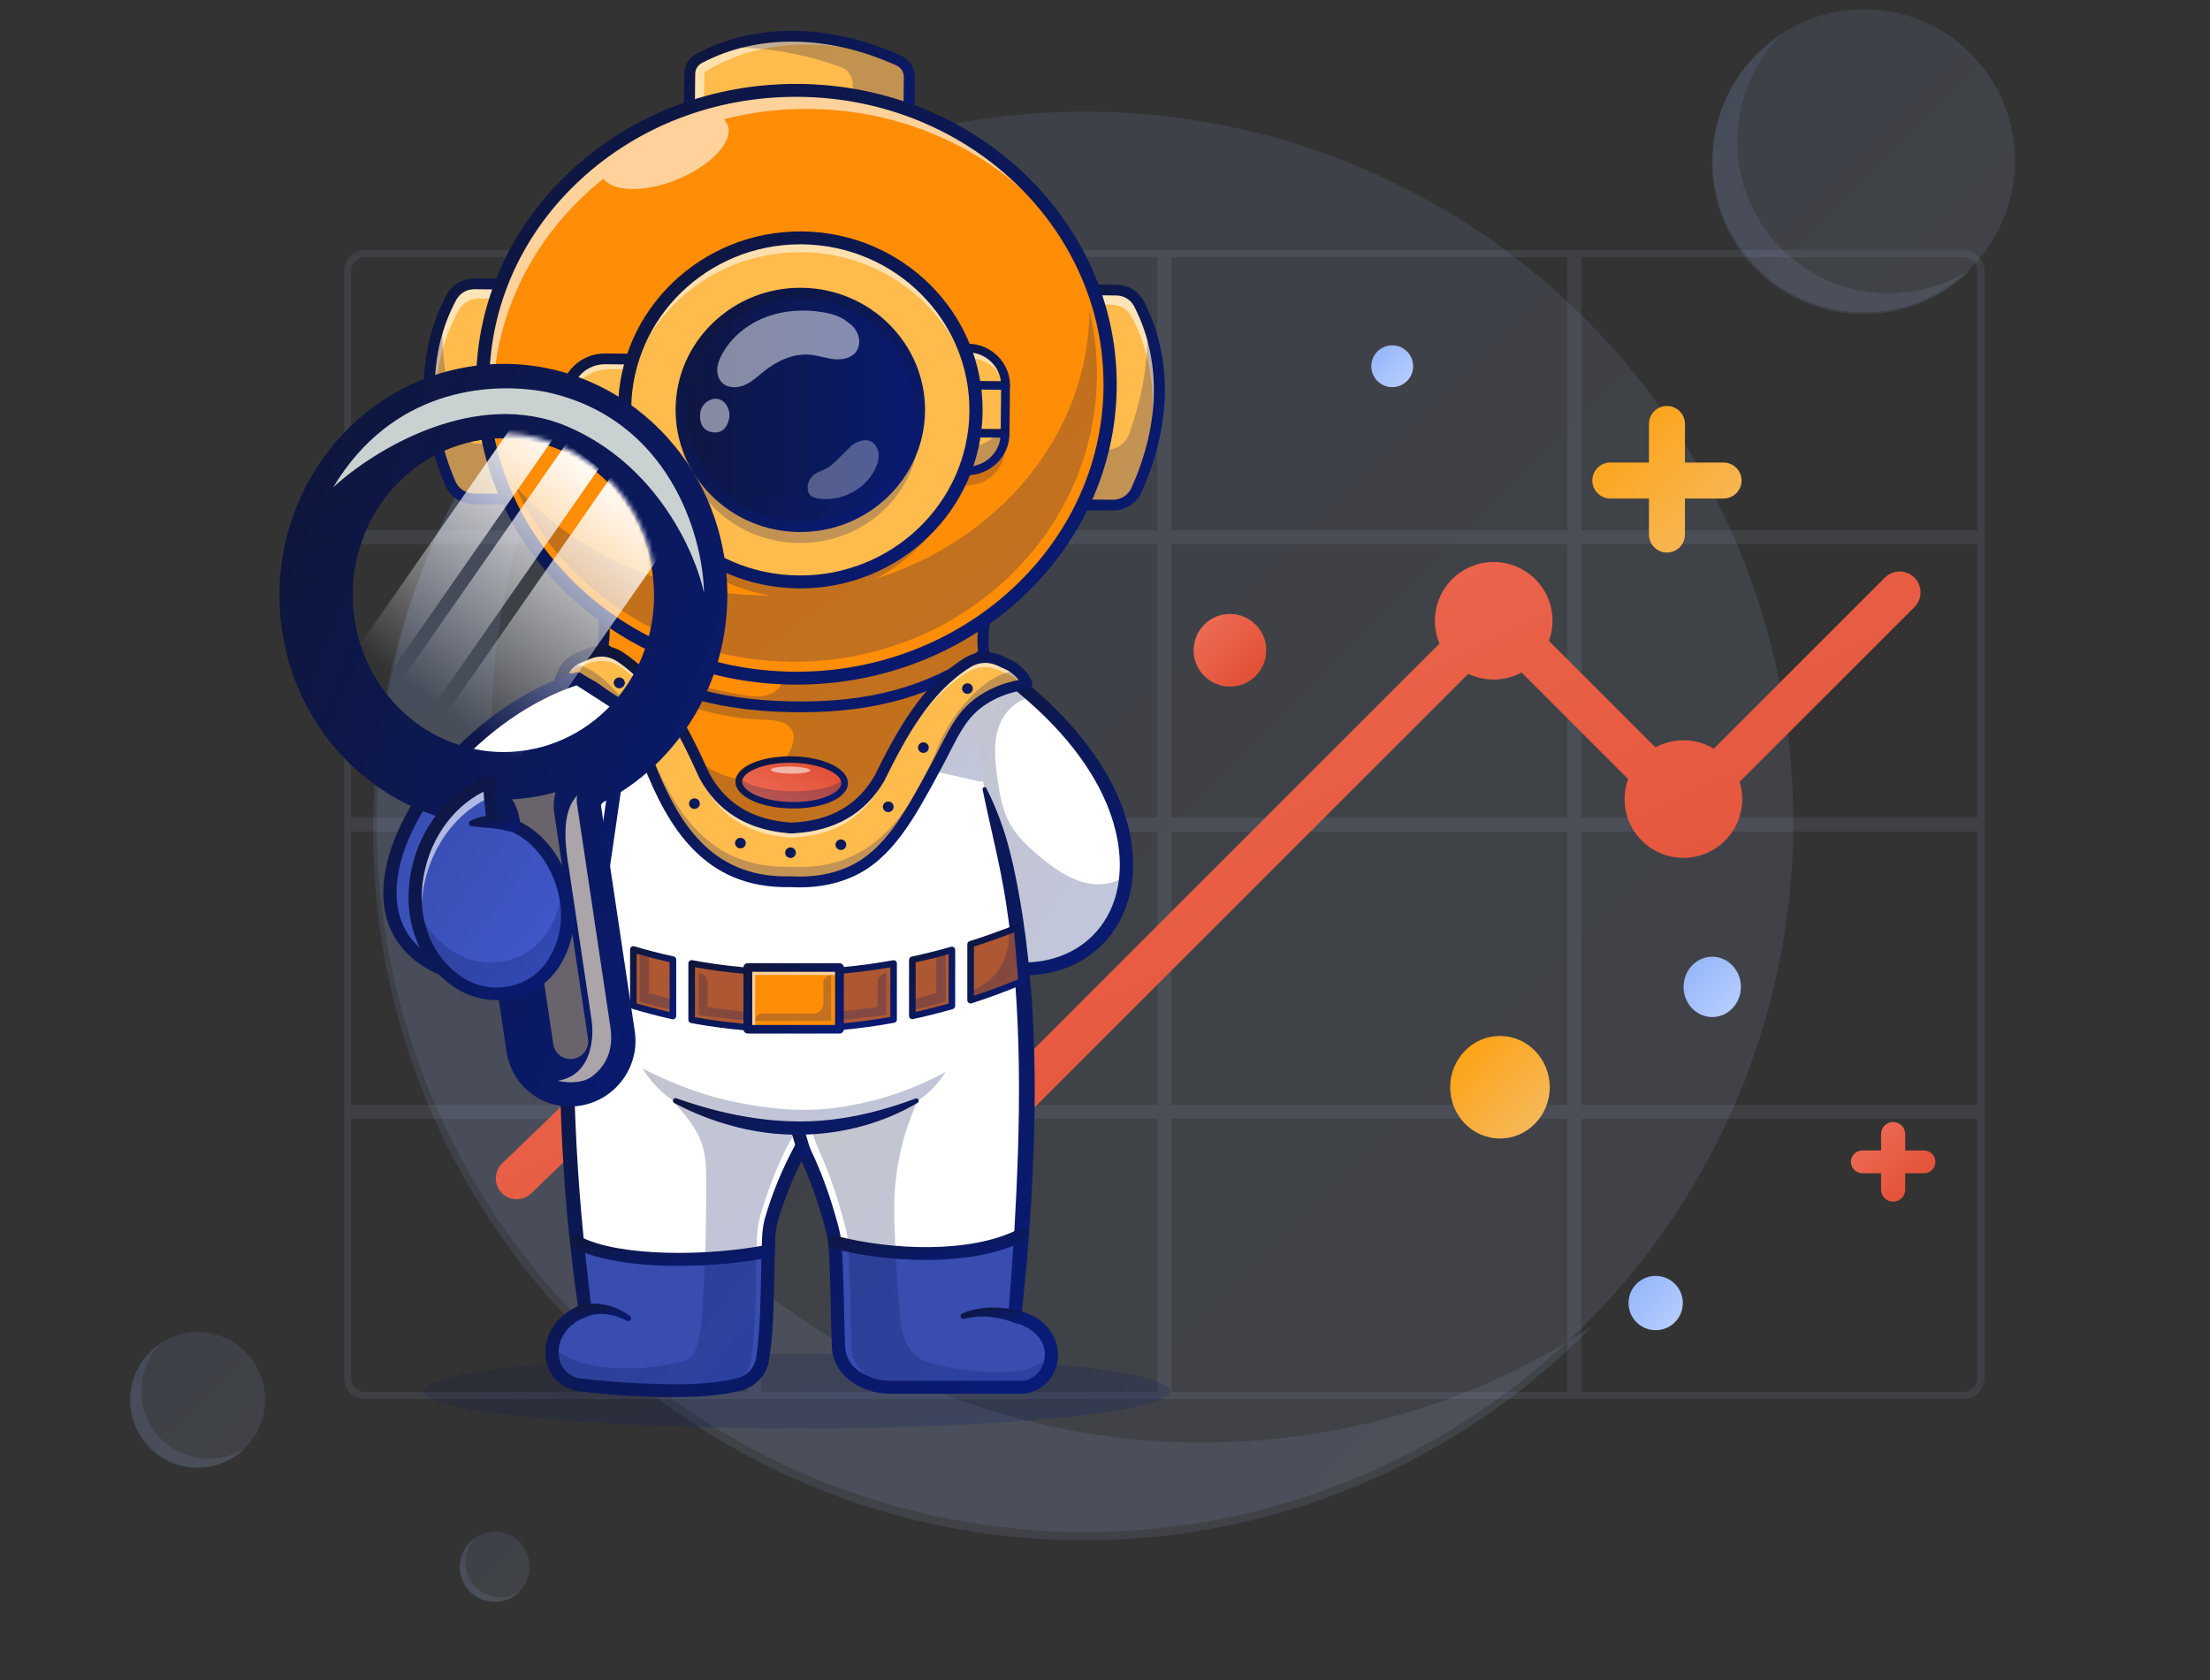 <svg width="476" height="362" viewBox="0 0 476 362" fill="none" xmlns="http://www.w3.org/2000/svg">
<rect x="0" y="0" width="476" height="362" fill="#333333" stroke="none"/>
<ellipse opacity="0.1" cx="233.681" cy="177.059" rx="152.572" ry="153.013" fill="url(#paint0_linear_1_109)"/>
<path opacity="0.1" fill-rule="evenodd" clip-rule="evenodd" d="M342.943 285.731C318.83 301.583 289.97 310.806 258.955 310.806C174.405 310.806 105.863 242.264 105.863 157.714C105.863 116.079 122.484 78.325 149.452 50.727C107.828 78.091 80.348 125.208 80.348 178.744C80.348 263.295 148.89 331.836 233.44 331.836C276.355 331.836 315.146 314.178 342.943 285.731Z" fill="url(#paint1_linear_1_109)"/>
<path opacity="0.1" d="M250.016 54.622V114.988H163.21V54.622H250.016ZM163.21 116.512H250.016V176.878H163.21V116.512ZM251.54 176.878V116.512H338.345V176.878H251.54ZM163.21 178.402H250.016V238.768H163.21V178.402ZM251.54 238.768V178.402H338.345V238.768H251.54ZM163.21 240.292H250.016V300.658H163.21V240.292ZM251.54 300.658V240.292H338.345V300.658H251.54ZM161.686 240.292V300.658H78.691C76.587 300.658 74.881 298.952 74.881 296.847V240.292H161.686ZM161.686 238.768H74.881V178.402H161.686V238.768ZM161.686 176.878H74.881V116.512H161.686V176.878ZM74.881 114.988V58.432C74.881 56.328 76.587 54.622 78.691 54.622H161.686V114.988H74.881ZM251.54 114.988V54.622H338.345V114.988H251.54ZM339.869 114.988V54.622H422.864C424.969 54.622 426.675 56.328 426.675 58.432V114.988H339.869ZM339.869 116.512H426.675V176.878H339.869V116.512ZM339.869 178.402H426.675V238.768H339.869V178.402ZM339.869 240.292H426.675V296.847C426.675 298.952 424.969 300.658 422.864 300.658H339.869V240.292Z" stroke="#B2BADF" stroke-width="1.524"/>
<path fill-rule="evenodd" clip-rule="evenodd" d="M334.389 133.746C334.389 135.268 334.12 136.727 333.629 138.078L356.559 161.009C358.35 160.04 360.401 159.489 362.58 159.489C364.973 159.489 367.21 160.153 369.119 161.305L405.982 124.443C407.737 122.687 410.583 122.687 412.338 124.443C414.094 126.198 414.094 129.044 412.338 130.799L374.694 168.443C375.054 169.617 375.247 170.864 375.247 172.156C375.247 179.152 369.576 184.823 362.58 184.823C355.585 184.823 349.914 179.152 349.914 172.156C349.914 170.638 350.181 169.182 350.671 167.833L327.735 144.897C325.946 145.864 323.898 146.413 321.722 146.413C319.76 146.413 317.903 145.967 316.245 145.171L212.545 248.871C213.121 250.291 213.438 251.844 213.438 253.472C213.438 260.242 207.95 265.73 201.18 265.73C194.41 265.73 188.921 260.242 188.921 253.472C188.921 251.927 189.207 250.449 189.728 249.088L161.848 222.222C159.978 223.378 157.773 224.045 155.413 224.045C153.477 224.045 151.646 223.596 150.019 222.797L114.404 257.117C112.617 258.839 109.771 258.787 108.049 256.999C106.326 255.212 106.379 252.366 108.167 250.644L143.956 216.156C143.438 214.799 143.154 213.326 143.154 211.787C143.154 205.016 148.643 199.528 155.413 199.528C162.183 199.528 167.671 205.016 167.671 211.787C167.671 212.881 167.527 213.942 167.258 214.951L195.799 242.454C197.423 241.659 199.249 241.213 201.18 241.213C203.027 241.213 204.779 241.622 206.349 242.354L310.043 138.66C309.407 137.149 309.055 135.488 309.055 133.746C309.055 126.75 314.726 121.079 321.722 121.079C328.718 121.079 334.389 126.75 334.389 133.746Z" fill="url(#paint2_linear_1_109)"/>
<path fill-rule="evenodd" clip-rule="evenodd" d="M407.757 241.734C406.321 241.734 405.157 242.898 405.157 244.334V247.866H401.111C399.757 247.866 398.659 248.964 398.659 250.318C398.659 251.672 399.757 252.77 401.111 252.77H405.157V256.299C405.157 257.734 406.321 258.898 407.757 258.898C409.192 258.898 410.356 257.734 410.356 256.299V252.77H414.404C415.758 252.77 416.856 251.672 416.856 250.318C416.856 248.964 415.758 247.866 414.404 247.866H410.356V244.334C410.356 242.898 409.192 241.734 407.757 241.734Z" fill="url(#paint3_linear_1_109)"/>
<circle cx="356.608" cy="280.736" r="5.849" fill="url(#paint4_linear_1_109)"/>
<ellipse cx="323.068" cy="234.24" rx="10.723" ry="11.048" fill="url(#paint5_linear_1_109)"/>
<ellipse cx="368.79" cy="212.623" rx="6.174" ry="6.499" fill="url(#paint6_linear_1_109)"/>
<path fill-rule="evenodd" clip-rule="evenodd" d="M359.033 87.466C356.891 87.466 355.154 89.202 355.154 91.344V99.65H346.843C344.701 99.65 342.964 101.387 342.964 103.529C342.964 105.671 344.701 107.407 346.843 107.407H355.154V115.169C355.154 117.311 356.891 119.047 359.033 119.047C361.175 119.047 362.911 117.311 362.911 115.169V107.407H371.221C373.363 107.407 375.1 105.671 375.1 103.529C375.1 101.387 373.363 99.65 371.221 99.65H362.911V91.344C362.911 89.202 361.175 87.466 359.033 87.466Z" fill="url(#paint7_linear_1_109)"/>
<circle cx="299.862" cy="78.906" r="4.505" fill="url(#paint8_linear_1_109)"/>
<circle cx="264.908" cy="140.1" r="7.825" fill="url(#paint9_linear_1_109)"/>
<g opacity="0.2">
<path d="M171.611 307.78C216.009 307.78 252 304.177 252 299.732C252 295.287 216.009 291.684 171.611 291.684C127.213 291.684 91.221 295.287 91.221 299.732C91.221 304.177 127.213 307.78 171.611 307.78Z" fill="url(#paint10_linear_1_109)"/>
</g>
<path d="M242.548 188.713C241.397 201.528 231.259 210.066 217.47 208.587L201.844 154.322L217.47 145.973C219.251 147.341 220.922 148.719 222.494 150.101C237.955 163.705 243.533 177.772 242.548 188.712V188.713Z" fill="white"/>
<path d="M220.514 210.141C219.465 210.141 218.397 210.084 217.312 209.967C216.737 209.906 216.258 209.508 216.1 208.962L200.474 154.697C200.294 154.072 200.579 153.408 201.16 153.097L216.787 144.749C217.285 144.483 217.898 144.532 218.345 144.876C229.329 153.33 237.221 162.875 241.169 172.481C244.665 180.99 245.008 189.472 242.134 196.367C238.516 205.048 230.395 210.141 220.513 210.141H220.514ZM218.57 207.286C228.144 207.979 236.113 203.453 239.505 195.315C243.916 184.731 240.701 165.959 217.322 147.633L203.516 155.01L218.57 207.286Z" fill="url(#paint11_linear_1_109)"/>
<g opacity="0.25">
<path d="M242.547 188.709C241.397 201.525 231.258 210.062 217.47 208.583L201.843 154.318L217.47 145.969C219.251 147.338 220.922 148.715 222.494 150.097C219.42 150.506 216.594 152.991 215.382 155.923C213.843 159.666 214.283 163.877 214.851 167.875C215.335 171.242 215.917 174.683 217.612 177.657C219.099 180.254 221.353 182.336 223.654 184.284C226.898 187.035 230.492 189.687 234.721 190.383C237.401 190.828 240.38 190.225 242.548 188.708L242.547 188.709Z" fill="url(#paint12_linear_1_109)"/>
</g>
<g opacity="0.25">
<path d="M106.143 156.1L105.936 156.258C105.951 156.144 106.023 156.061 106.143 156.1Z" fill="url(#paint13_linear_1_109)"/>
</g>
<g opacity="0.25">
<path d="M106.141 156.612C106.171 156.617 106.206 156.617 106.236 156.612C105.686 156.785 105.151 157.002 104.643 157.269L105.939 156.266C105.919 156.405 105.984 156.592 106.141 156.612Z" fill="url(#paint14_linear_1_109)"/>
</g>
<g opacity="0.25">
<path d="M106.234 156.611C106.3 156.591 106.37 156.567 106.435 156.552C106.374 156.586 106.304 156.611 106.234 156.611Z" fill="url(#paint15_linear_1_109)"/>
</g>
<g opacity="0.25">
<path d="M140.402 182.36C140.137 181.891 139.877 181.419 139.616 180.95C139.914 181.39 140.179 181.864 140.402 182.36Z" fill="url(#paint16_linear_1_109)"/>
</g>
<path d="M226.466 291.94C226.433 294.353 225.21 296.676 223.08 298.012C222.133 298.61 221.011 298.888 219.884 298.888L191.586 298.883C190.136 298.883 188.682 298.651 187.329 298.141C186.017 297.654 184.914 297.06 183.967 296.383C181.921 294.918 180.699 292.594 180.59 290.108C180.316 283.953 180.415 276.296 179.862 268.318C179.834 267.883 179.786 267.442 179.715 267.005C179.634 266.416 179.516 265.832 179.369 265.257C177.707 258.772 175.647 253.105 173.255 248.161V248.156C173.071 247.766 172.877 247.391 172.687 247.01C172.682 247.02 172.678 247.024 172.673 247.033C170.447 251.049 168.373 255.771 166.513 261.458C165.93 263.243 165.594 265.099 165.542 266.972C165.509 267.97 165.485 268.939 165.466 269.89C165.224 279.546 165.234 286.893 164.231 292.899C163.809 295.394 162 297.431 159.529 298.159C151.687 300.473 135.825 299.643 124.772 298.372C120.691 297.621 118.673 294.351 118.887 290.886C119.085 287.491 121.415 283.911 126.032 282.325C125.369 277.562 124.797 272.826 124.309 268.109C121.548 241.719 121.406 215.969 123.484 190.752C123.56 189.829 123.641 188.905 123.721 187.982C123.939 185.524 124.18 183.071 124.445 180.613V180.608C124.777 177.459 125.141 174.31 125.544 171.174L127.528 160.646L127.936 158.485L128.381 156.133L130.342 145.739L208.009 147.233L208.744 151.388L208.801 151.713L208.863 152.061L209.511 155.692L211.751 168.312L212.039 169.954C212.583 171.447 213.104 172.983 213.592 174.541C214.085 176.085 214.549 177.657 214.984 179.262C215.468 181.039 215.917 182.856 216.344 184.707C216.661 186.079 216.959 187.481 217.238 188.895C217.84 191.91 218.37 195.022 218.824 198.222C221.622 217.78 221.788 240.706 219.99 266.633C219.607 272.147 219.133 277.787 218.579 283.566C224.162 284.873 226.52 288.505 226.468 291.938L226.466 291.94Z" fill="white"/>
<path d="M165.464 269.893C165.225 279.55 165.235 286.896 164.23 292.902C163.812 295.397 162.001 297.432 159.529 298.162C151.686 300.478 135.824 299.646 124.769 298.38C116.7 296.897 116.702 285.535 126.033 282.326C125.373 277.568 124.794 272.831 124.306 268.114C130.634 271.079 138.245 271.327 145.401 271.432C152.123 271.532 159.028 271.591 165.464 269.894V269.893Z" fill="#384DAF"/>
<path d="M223.076 298.009C222.128 298.606 221.009 298.883 219.879 298.882L191.581 298.877C190.133 298.877 188.68 298.644 187.324 298.141C186.012 297.652 184.908 297.059 183.965 296.382C181.918 294.915 180.698 292.592 180.587 290.108C180.316 283.953 180.413 276.296 179.86 268.318C179.83 267.878 179.784 267.439 179.713 267.004C190.001 270.493 201.278 271.167 211.91 268.867C214.643 268.274 217.326 267.499 219.985 266.63C219.601 272.142 219.13 277.789 218.575 283.568C228.077 285.788 228.242 294.759 223.076 298.008V298.009Z" fill="#384DAF"/>
<path d="M125.958 171.228C125.844 175.702 125.519 180.654 125.19 185.136C123.05 210.482 122.989 236.079 125.207 261.422C125.737 267.586 126.647 275.997 127.441 282.132C127.538 282.798 127.128 283.424 126.504 283.633C124.51 284.308 122.766 285.536 121.638 287.179C119.172 290.586 120.107 295.935 124.642 296.916L124.971 296.996L125.395 297.043C129.451 297.49 133.541 297.838 137.613 298.033C144.484 298.301 151.627 298.543 158.333 297.024C160.828 296.578 162.644 294.715 162.893 292.232C163.832 285.996 163.786 279.723 163.96 273.384C163.986 272.219 164.053 269.297 164.085 268.175C164.104 266.38 164.238 264.494 164.682 262.734C166.293 257.053 168.596 251.567 171.441 246.344C171.815 245.668 172.678 245.418 173.367 245.785C173.635 245.927 173.838 246.142 173.963 246.391C176.083 250.588 177.788 254.961 179.181 259.41C180.011 262.264 181.02 265.092 181.27 268.075C181.786 275.251 181.733 282.483 181.994 289.637C181.979 291.809 183.002 293.98 184.808 295.26C186.474 296.436 188.501 297.276 190.576 297.443C192.901 297.565 198.606 297.448 201 297.488C204.084 297.471 216.54 297.503 219.461 297.491C222.118 297.746 224.424 295.583 224.913 293.084C225.812 288.916 222.277 285.753 218.271 284.928C217.57 284.76 217.113 284.119 217.165 283.439C217.622 277.542 218.082 271.524 218.453 265.615C219.81 241.932 220.333 217.996 216.682 194.496C215.421 186.274 213.303 178.261 211.634 170.08C211.59 169.85 211.744 169.629 211.978 169.586C212.172 169.55 212.36 169.648 212.444 169.813C214.644 174.135 216.316 178.715 217.491 183.394C218.679 187.898 219.561 192.976 220.295 197.58C223.712 220.172 223.241 243.115 221.642 265.822C221.248 271.365 220.575 278.133 219.994 283.699L218.909 282.216C220.159 282.509 221.397 282.939 222.565 283.567C227.744 286.161 229.683 292.72 225.938 297.328C224.445 299.228 221.98 300.433 219.461 300.274C212.659 300.27 200.746 300.274 193.966 300.27C192.82 300.268 191.494 300.303 190.327 300.215C184.795 299.692 179.381 296.016 179.174 290.185C178.906 283.434 178.956 276.69 178.547 269.98L178.437 268.285C178.331 266.654 177.866 265.078 177.429 263.493C175.916 258.042 173.968 252.672 171.418 247.626L173.939 247.672C171.733 251.652 169.943 255.865 168.444 260.183C167.712 262.216 167.065 264.396 166.981 266.554C166.73 273.471 166.792 280.428 166.298 287.378C166.132 289.452 165.93 291.554 165.532 293.607C164.857 296.686 162.193 299.132 159.05 299.717C154.265 300.859 149.467 300.987 144.619 301.005C138.661 300.991 132.726 300.591 126.806 299.995L124.994 299.798L124.538 299.745L124.006 299.628C123.642 299.556 123.323 299.438 122.99 299.333C117.187 297.332 115.967 290.236 119.281 285.626C120.793 283.416 123.101 281.839 125.563 281.007C125.563 281.007 124.626 282.509 124.627 282.508C123.722 276.343 122.717 267.884 122.146 261.68C119.811 235.02 119.991 208.027 123.269 181.451C123.744 178.169 124.384 174.364 125.135 171.125C125.185 170.905 125.408 170.765 125.633 170.815C125.832 170.858 125.966 171.034 125.96 171.227L125.958 171.228Z" fill="url(#paint17_linear_1_109)"/>
<path d="M173.104 249.243C172.489 249.243 171.922 248.848 171.741 248.241L170.316 243.449C170.097 242.711 170.53 241.939 171.283 241.724C172.036 241.51 172.825 241.933 173.044 242.671L174.469 247.462C174.688 248.2 174.255 248.973 173.502 249.187C173.369 249.225 173.236 249.243 173.104 249.243Z" fill="url(#paint18_linear_1_109)"/>
<path d="M145.692 236.618C157.072 240.658 169.232 242.801 181.254 240.93C186.708 240.107 191.964 238.624 197.178 236.677C197.447 236.577 197.749 236.71 197.851 236.975C197.942 237.21 197.844 237.47 197.631 237.595C185.864 244.569 171.055 246.226 157.855 242.607C153.445 241.436 149.196 239.765 145.224 237.639C144.633 237.314 145.018 236.39 145.691 236.619L145.692 236.618Z" fill="url(#paint19_linear_1_109)"/>
<path d="M146.257 272.729C137.26 272.729 128.667 271.558 123.574 268.849C122.885 268.483 122.629 267.638 123.004 266.963C123.378 266.288 124.24 266.037 124.93 266.404C133.138 270.769 152.218 270.738 165.191 268.204C165.957 268.053 166.708 268.544 166.862 269.297C167.015 270.05 166.516 270.783 165.746 270.934C159.878 272.08 152.954 272.729 146.257 272.729Z" fill="url(#paint20_linear_1_109)"/>
<path d="M199.366 271.456C192.312 271.456 185.204 270.481 179.436 268.978C178.678 268.781 178.227 268.019 178.428 267.276C178.63 266.534 179.41 266.093 180.166 266.289C191.796 269.32 209.023 270.152 219.365 264.817C220.059 264.459 220.918 264.721 221.283 265.4C221.648 266.08 221.382 266.921 220.688 267.279C214.904 270.263 207.168 271.454 199.366 271.454V271.456Z" fill="url(#paint21_linear_1_109)"/>
<path d="M124.444 281.449C128.241 280.103 132.613 281.219 135.691 283.539C136.301 283.979 135.715 284.907 135.042 284.568C133.48 283.771 131.816 283.21 130.169 283.099C128.524 282.979 126.931 283.32 125.508 284.029C123.649 284.858 122.514 282.12 124.444 281.449Z" fill="url(#paint22_linear_1_109)"/>
<path d="M218.729 285.046C215.302 283.74 211.307 283.131 207.714 284.155C206.955 284.386 206.532 283.313 207.254 282.986C211.144 281.325 215.527 281.436 219.6 282.397C221.526 282.946 220.627 285.7 218.73 285.046H218.729Z" fill="url(#paint23_linear_1_109)"/>
<path d="M209.056 203.44C212.392 202.386 215.729 201.193 219.065 199.868C219.387 203.726 219.714 207.584 220.041 211.443C217 212.717 213.31 214.139 209.054 215.506L209.056 203.441V203.44Z" fill="#AD5833"/>
<g opacity="0.25">
<path d="M219.064 199.864C218.451 200.108 217.837 200.342 217.223 200.577C217.229 200.652 217.236 200.727 217.241 200.804C217.713 206.415 214.38 211.648 209.156 213.422L209.054 213.457V215.502C213.309 214.135 217 212.713 220.041 211.439C219.714 207.581 219.387 203.722 219.064 199.864Z" fill="url(#paint24_linear_1_109)"/>
</g>
<path d="M209.056 216.195C208.908 216.195 208.762 216.15 208.64 216.062C208.455 215.931 208.346 215.721 208.346 215.498L208.348 203.433C208.348 203.131 208.547 202.863 208.84 202.77C212.126 201.732 215.477 200.535 218.8 199.216C219.01 199.132 219.247 199.152 219.439 199.268C219.632 199.384 219.756 199.583 219.774 199.803C220.096 203.661 220.423 207.519 220.75 211.377C220.776 211.675 220.603 211.956 220.322 212.074C216.689 213.598 212.973 214.972 209.278 216.159C209.205 216.182 209.13 216.194 209.056 216.194V216.195ZM209.768 203.939L209.767 214.535C212.955 213.484 216.153 212.296 219.293 210.993C219.006 207.615 218.72 204.237 218.438 200.859C215.544 201.988 212.634 203.022 209.768 203.939Z" fill="url(#paint25_linear_1_109)"/>
<path d="M132.381 215.382C128.745 214.138 125.378 212.794 122.293 211.422C122.568 207.564 122.837 203.706 123.111 199.848C126.205 201.124 129.294 202.272 132.383 203.285L132.381 215.382Z" fill="#AD5833"/>
<path d="M132.38 216.078C132.301 216.078 132.222 216.065 132.146 216.039C128.721 214.868 125.306 213.527 121.998 212.056C121.728 211.935 121.562 211.664 121.583 211.374L122.4 199.8C122.416 199.576 122.542 199.373 122.737 199.256C122.932 199.139 123.173 199.12 123.384 199.207C126.47 200.48 129.572 201.63 132.607 202.627C132.896 202.722 133.091 202.988 133.091 203.287L133.089 215.384C133.089 215.61 132.978 215.821 132.79 215.951C132.668 216.036 132.524 216.08 132.379 216.08L132.38 216.078ZM123.034 210.987C125.858 212.229 128.756 213.374 131.67 214.398L131.672 203.785C129.06 202.915 126.401 201.934 123.75 200.863L123.035 210.987H123.034Z" fill="url(#paint26_linear_1_109)"/>
<path d="M205.022 204.645L205.021 216.725C202.357 217.491 199.514 218.219 196.501 218.87L196.502 206.773C198.224 206.406 199.941 205.999 201.659 205.554C202.332 205.384 203.005 205.205 203.677 205.021C204.126 204.898 204.574 204.774 205.022 204.645Z" fill="#AD5833"/>
<g opacity="0.25">
<path d="M203.676 205.02L203.674 215.806C201.41 216.457 199.019 217.08 196.499 217.654V215.342C198.289 214.901 200.01 214.443 201.656 213.971V205.552C202.33 205.383 203.003 205.204 203.675 205.02H203.676Z" fill="url(#paint27_linear_1_109)"/>
</g>
<path d="M196.503 219.575C196.342 219.575 196.185 219.522 196.058 219.422C195.89 219.29 195.793 219.09 195.793 218.879L195.794 206.782C195.794 206.455 196.027 206.171 196.353 206.102C199.14 205.504 201.99 204.792 204.826 203.986C205.041 203.924 205.272 203.967 205.451 204.098C205.63 204.23 205.735 204.435 205.735 204.654L205.733 216.732C205.733 217.041 205.525 217.313 205.222 217.4C202.376 218.219 199.494 218.945 196.655 219.558C196.605 219.569 196.553 219.575 196.503 219.575ZM197.215 207.34L197.213 218.01C199.57 217.483 201.952 216.88 204.313 216.211L204.315 205.578C201.938 206.236 199.557 206.828 197.216 207.34H197.215Z" fill="url(#paint28_linear_1_109)"/>
<path d="M148.968 219.733C149.255 219.788 149.546 219.844 149.838 219.894C165.761 222.726 180.289 221.903 192.464 219.68L192.466 207.579C178.005 210.21 163.508 210.263 148.971 207.563L148.969 219.733H148.968Z" fill="#AD5833"/>
<g opacity="0.25">
<path d="M189.02 211.78V216.923C178.585 218.612 166.096 219.218 152.407 216.964V211.773C152.408 210.675 151.617 209.751 150.555 209.593L150.537 209.591L150.535 218.674C150.535 218.674 150.536 218.675 150.537 218.676C165.625 220.93 179.39 220.325 190.891 218.636L190.893 209.603C190.887 209.603 190.881 209.605 190.874 209.606C189.813 209.761 189.02 210.684 189.02 211.781L189.02 211.78Z" fill="url(#paint29_linear_1_109)"/>
</g>
<path d="M170.398 222.389C163.438 222.389 156.528 221.784 149.715 220.572C149.422 220.52 149.127 220.465 148.835 220.409C148.502 220.345 148.261 220.059 148.261 219.727L148.263 207.555C148.263 207.348 148.357 207.152 148.52 207.02C148.683 206.887 148.898 206.834 149.106 206.872C163.33 209.514 177.875 209.519 192.338 206.887C192.545 206.851 192.76 206.905 192.922 207.037C193.084 207.169 193.178 207.366 193.178 207.572L193.176 219.673C193.176 220.008 192.932 220.295 192.596 220.358C185.177 221.713 177.758 222.39 170.397 222.39L170.398 222.389ZM149.682 219.151C149.777 219.169 149.871 219.185 149.966 219.202C163.629 221.633 177.685 221.596 191.757 219.093L191.759 208.405C177.682 210.869 163.538 210.863 149.684 208.392L149.682 219.151Z" fill="url(#paint30_linear_1_109)"/>
<path d="M136.414 216.681C139.122 217.498 141.965 218.251 144.933 218.907L144.935 206.741C142.096 206.118 139.258 205.387 136.416 204.548L136.414 216.681Z" fill="#AD5833"/>
<path d="M144.936 219.605C144.883 219.605 144.831 219.599 144.779 219.587C141.933 218.958 139.048 218.205 136.208 217.348C135.91 217.258 135.707 216.988 135.707 216.682L135.709 204.548C135.709 204.328 135.815 204.12 135.995 203.989C136.176 203.858 136.409 203.819 136.624 203.882C139.422 204.709 142.272 205.443 145.093 206.063C145.417 206.134 145.648 206.416 145.648 206.742L145.646 218.908C145.646 219.119 145.548 219.319 145.379 219.452C145.252 219.551 145.095 219.604 144.936 219.604V219.605ZM137.127 216.168C139.482 216.867 141.864 217.493 144.226 218.035L144.228 207.298C141.861 206.766 139.48 206.156 137.129 205.481L137.127 216.168Z" fill="url(#paint31_linear_1_109)"/>
<path d="M180.808 208.45H161.079V221.753H180.808V208.45Z" fill="#FF8D06"/>
<g opacity="0.6">
<path d="M162.647 210.056L180.807 210.058V208.453L161.078 208.45L161.076 221.753H162.645L162.647 210.056Z" fill="white"/>
</g>
<g opacity="0.25">
<path d="M177.339 211.772V216.188C177.339 217.405 176.374 218.392 175.184 218.391L164.142 218.39C163.316 218.39 162.646 219.075 162.646 219.92L179.012 219.923L179.014 210.059C178.09 210.059 177.34 210.825 177.34 211.771L177.339 211.772Z" fill="url(#paint32_linear_1_109)"/>
</g>
<path d="M180.805 222.678L161.075 222.675C160.553 222.675 160.128 222.259 160.128 221.747L160.13 208.444C160.13 207.931 160.555 207.516 161.077 207.516L180.807 207.519C181.058 207.519 181.299 207.616 181.477 207.791C181.654 207.965 181.754 208.201 181.754 208.447L181.752 221.751C181.752 222.264 181.328 222.679 180.805 222.679V222.678ZM162.023 220.82L179.858 220.822L179.86 209.373L162.024 209.372L162.023 220.82Z" fill="url(#paint33_linear_1_109)"/>
<g opacity="0.25">
<path d="M137.762 205.02L137.761 215.806C140.025 216.457 142.415 217.082 144.934 217.656V215.343C143.146 214.903 141.424 214.443 139.778 213.971V205.552C139.107 205.383 138.434 205.204 137.762 205.02Z" fill="url(#paint34_linear_1_109)"/>
</g>
<g opacity="0.25">
<path d="M123.011 199.844C123.599 200.089 124.188 200.323 124.777 200.558C124.771 200.634 124.765 200.709 124.758 200.785C124.305 206.397 127.499 211.63 132.51 213.407L132.608 213.441V215.486C128.527 214.118 124.987 212.696 122.071 211.419C122.386 207.561 122.701 203.703 123.011 199.845V199.844Z" fill="url(#paint35_linear_1_109)"/>
</g>
<g opacity="0.25">
<path d="M197.496 237.685C197.416 237.714 197.335 237.744 197.255 237.768C197.29 237.708 197.32 237.65 197.356 237.591L197.497 237.684L197.496 237.685Z" fill="url(#paint36_linear_1_109)"/>
</g>
<g opacity="0.25">
<path d="M226.465 291.941C226.436 294.352 225.29 296.673 223.288 298.012C222.398 298.609 221.347 298.886 220.288 298.885L193.731 298.882C192.373 298.882 191.01 298.649 189.736 298.145C188.506 297.656 187.469 297.063 186.584 296.386C184.663 294.919 183.518 292.596 183.414 290.112C183.159 283.957 183.251 276.3 182.731 268.322C182.703 267.883 182.66 267.443 182.594 267.008C182.519 266.42 182.405 265.833 182.268 265.259C180.708 258.773 178.777 253.107 176.534 248.162V248.157C175.926 246.622 175.317 245.088 174.708 243.553C175.339 243.954 175.71 244.101 175.82 243.994C175.888 243.926 175.854 243.758 175.717 243.489C175.726 243.489 175.74 243.484 175.749 243.484C178.822 243.336 182.937 242.835 187.571 241.37C191.931 239.992 195.397 238.189 197.908 236.641C196.238 240.177 194.147 245.538 193.179 252.34C192.764 255.26 192.482 258.018 192.652 263.528C192.84 269.639 193.175 275.749 193.657 281.845C193.969 285.807 194.64 290.302 197.82 292.485C198.97 293.276 200.329 293.662 201.672 293.983C205.463 294.898 209.335 295.441 213.225 295.61C216.714 295.758 220.325 295.576 223.492 294.041C224.571 293.518 225.588 292.801 226.464 291.941H226.465Z" fill="url(#paint37_linear_1_109)"/>
</g>
<g opacity="0.25">
<path d="M169.643 246.823C167.579 250.855 165.655 255.596 163.928 261.304C163.384 263.094 163.075 264.958 163.024 266.838C162.995 267.84 162.972 268.812 162.953 269.769C162.732 279.465 162.74 286.839 161.809 292.87C161.42 295.375 159.74 297.417 157.447 298.151C150.171 300.476 135.457 299.64 125.201 298.37C121.416 297.615 119.545 294.331 119.742 290.85C120.229 291.227 120.739 291.57 121.263 291.877C124.289 293.652 127.785 294.358 131.238 294.646C136.464 295.088 141.76 294.638 146.856 293.319C147.454 293.161 148.063 292.987 148.568 292.616C149.396 292.005 149.822 290.949 150.127 289.928C150.955 287.132 151.167 284.181 151.345 281.255C151.88 272.491 152.138 263.709 152.125 254.931C152.12 252.124 152.084 249.262 151.228 246.604C150.049 242.938 147.449 240.022 144.917 237.229L145.497 237.126C150.129 238.729 154.293 242.428 159.158 242.202C160.665 242.133 162.172 241.677 163.664 241.92C165.573 242.233 167.599 243.647 169.26 242.595C169.249 242.647 169.178 243.036 169.41 243.259C169.671 243.514 170.255 243.492 170.673 243.058C170.841 243.387 171.01 243.716 171.177 244.046C170.666 244.973 170.154 245.899 169.643 246.825V246.823Z" fill="url(#paint38_linear_1_109)"/>
</g>
<g opacity="0.25">
<path d="M138.399 230.212C139.577 232.114 141.623 234.858 144.955 237.128C148.481 239.53 151.658 240.139 157.871 241.256C167.556 242.999 175.185 242.696 179.561 242.307C183.587 241.949 186.3 241.392 188.406 240.842C191.972 239.912 195.161 239.047 198.414 236.642C201.072 234.676 202.721 232.458 203.672 230.948C196.608 234.798 190.245 236.663 185.805 237.628C183.122 238.212 178.378 239.213 172.188 239.108C167.893 239.036 164.178 238.452 162.101 238.119C161.615 238.041 158.781 237.581 155.816 236.86C148.865 235.171 142.685 232.408 138.399 230.212Z" fill="url(#paint39_linear_1_109)"/>
</g>
<g opacity="0.25">
<path d="M217.24 188.899C217.839 191.912 218.369 195.025 218.822 198.226C217.36 197.346 217.239 195.316 217.27 193.622C217.301 192.051 217.301 190.475 217.241 188.899H217.24Z" fill="url(#paint40_linear_1_109)"/>
</g>
<g opacity="0.25">
<path d="M197.328 174.723L197.498 174.862C197.427 174.853 197.365 174.806 197.328 174.723Z" fill="url(#paint41_linear_1_109)"/>
</g>
<g opacity="0.25">
<path d="M211.75 168.319C211.49 168.42 211.13 168.393 210.842 168.328C207.305 167.53 203.763 166.732 200.225 165.935L200.154 166.217C201.168 160.675 204.335 155.536 208.862 152.067L209.511 155.699L211.75 168.319Z" fill="url(#paint42_linear_1_109)"/>
</g>
<g opacity="0.25">
<path d="M115.742 132.153C115.76 132.15 115.78 132.147 115.799 132.145C115.808 132.144 115.817 132.142 115.826 132.141C115.831 132.141 115.835 132.14 115.84 132.139C115.858 132.136 115.871 132.132 115.888 132.122C115.932 132.098 115.959 132.051 115.959 132.001C115.959 131.952 115.932 131.905 115.888 131.88C115.871 131.871 115.858 131.866 115.841 131.864C115.836 131.864 115.832 131.863 115.827 131.862C115.817 131.861 115.808 131.859 115.799 131.858C115.78 131.855 115.76 131.853 115.742 131.85C115.714 131.843 115.684 131.843 115.656 131.85C115.629 131.857 115.606 131.871 115.585 131.89C115.577 131.901 115.568 131.911 115.56 131.922C115.545 131.947 115.538 131.974 115.538 132.002C115.538 132.024 115.542 132.045 115.552 132.063C115.559 132.082 115.57 132.1 115.586 132.113C115.606 132.133 115.63 132.146 115.657 132.154C115.685 132.161 115.714 132.161 115.743 132.154L115.742 132.153Z" fill="url(#paint43_linear_1_109)"/>
</g>
<path d="M101.067 147.054C100.981 146.998 100.892 146.945 100.807 146.893L100.894 146.571C101.048 146.676 101.116 146.934 101.067 147.054Z" fill="#AD5833"/>
<path d="M205.8 146.797C193.956 170.461 181.823 184.407 169.219 183.019C161.034 183.649 153.265 177.863 145.811 167.178C142.094 161.849 138.456 155.301 134.882 147.725C134.553 147.03 134.229 146.328 133.901 145.615L135.99 136.559L204.024 137.679L205.801 146.797H205.8Z" fill="#FF8D06"/>
<g opacity="0.25">
<path d="M205.795 146.802C193.952 170.466 181.818 184.412 169.214 183.024C161.029 183.654 153.26 177.868 145.807 167.182C144.966 164.082 144.574 160.852 144.281 157.647C146.624 160.303 149.003 162.982 151.946 164.98C154.893 166.98 158.514 168.25 162.057 167.734C165.872 167.175 169.267 164.433 170.554 160.871C170.952 159.771 171.15 158.521 170.659 157.46C169.693 155.387 166.85 155.155 164.528 155.075C156.56 154.812 148.655 152.807 141.559 149.247L143.547 150.791C140.596 149.947 137.698 148.926 134.876 147.729C134.547 147.034 134.223 146.332 133.895 145.618L135.984 136.563L204.018 137.683L205.795 146.801V146.802Z" fill="url(#paint44_linear_1_109)"/>
</g>
<path d="M213.221 129.698C211.625 133.697 211.503 138.123 211.913 140.838C208.718 143.133 205.359 145.089 201.767 146.7C193.081 150.601 183.037 152.481 170.73 152.278L170.59 152.277C154.599 152.013 142.547 148.361 132.439 141.389C131.552 140.784 130.682 140.149 129.823 139.486C130.393 136.432 130.352 131.163 128.247 126.735C137.512 136.424 149.304 142.318 161.65 144.384C163.906 144.762 166.174 145.012 168.454 145.136C174.677 145.469 180.952 144.85 187.03 143.276C196.845 140.733 206.153 135.698 213.923 128.145C213.659 128.653 213.426 129.171 213.22 129.698H213.221Z" fill="#FF8D06"/>
<path d="M172.511 153.455C171.915 153.455 171.317 153.451 170.711 153.441L170.571 153.439C153.44 153.157 140.259 149.014 129.091 140.401C128.746 140.135 128.579 139.703 128.659 139.281C129.256 136.091 129.028 131.126 127.176 127.228C126.931 126.711 127.105 126.096 127.586 125.778C128.068 125.458 128.715 125.53 129.113 125.946C140.01 137.341 154.765 143.773 170.662 144.058C186.631 144.345 201.695 138.401 213.091 127.325C213.503 126.924 214.152 126.875 214.622 127.21C215.091 127.545 215.244 128.164 214.981 128.672C212.996 132.507 212.599 137.462 213.085 140.67C213.15 141.095 212.969 141.521 212.615 141.775C201.563 149.726 188.779 153.456 172.511 153.456V153.455ZM131.104 138.995C141.729 146.995 154.305 150.851 170.611 151.119L170.75 151.121C187.064 151.392 199.759 147.949 210.652 140.303C210.411 138.097 210.491 135.147 211.205 132.169C199.856 141.628 185.617 146.644 170.619 146.375C155.699 146.108 141.746 140.636 130.834 130.866C131.442 133.859 131.42 136.802 131.104 138.994V138.995Z" fill="url(#paint45_linear_1_109)"/>
<g opacity="0.25">
<path d="M211.913 140.84C208.718 143.135 205.359 145.091 201.766 146.702C194.972 149.438 187.198 151.128 178.073 151.784L177.934 151.793C161.983 152.939 149.647 150.366 138.939 144.312C145.708 146.658 152.672 148.454 159.746 149.68C161.3 149.948 162.885 150.19 164.439 149.939C165.991 149.689 167.532 148.857 168.232 147.479C168.597 146.765 168.665 145.903 168.454 145.138C168.418 144.994 168.366 144.853 168.307 144.719C174.582 145.209 180.905 144.722 187.032 143.278C196.551 141.041 205.592 136.493 213.221 129.7C211.625 133.699 211.503 138.125 211.913 140.84Z" fill="url(#paint46_linear_1_109)"/>
</g>
<path d="M169.988 178.393C178.444 178.185 185.135 175.006 189.391 167.73C194.462 157.449 199.805 148.058 208.419 142.732C210.497 141.448 213.063 141.308 215.274 142.323L217.499 143.344C218.929 144 220.043 145.212 220.6 146.712L221.144 148.18C214.351 145.606 204.555 156.428 201.443 165.466C194.901 180.507 186.59 190.975 169.975 189.944L170.344 189.951C153.703 190.434 145.757 179.699 139.735 164.451C136.935 155.315 127.517 144.177 120.638 146.526L121.232 145.078C121.839 143.597 122.996 142.423 124.446 141.814L126.704 140.867C128.95 139.925 131.509 140.149 133.542 141.501C141.967 147.106 146.986 156.668 151.701 167.11C155.705 174.523 162.283 177.92 170.727 178.406" fill="#FFBB4C"/>
<g opacity="0.55">
<path d="M124.41 143.905L126.668 142.958C128.914 142.016 131.473 142.24 133.506 143.592C141.931 149.197 146.949 158.759 151.665 169.201C155.611 176.505 162.056 179.908 170.322 180.472C178.602 180.181 185.162 176.992 189.355 169.822C194.425 159.541 199.769 150.15 208.383 144.824C210.46 143.54 213.026 143.4 215.238 144.415L217.463 145.436C218.597 145.957 219.528 146.832 220.145 147.919C220.483 147.982 220.817 148.066 221.143 148.189L220.599 146.721C220.043 145.221 218.928 144.009 217.498 143.353L215.274 142.332C213.062 141.316 210.496 141.457 208.418 142.741C199.804 148.067 194.461 157.458 189.39 167.739C185.196 174.908 178.638 178.098 170.358 178.39C162.092 177.826 155.646 174.422 151.701 167.118C146.986 156.676 141.968 147.114 133.541 141.509C131.509 140.157 128.949 139.933 126.704 140.875L124.445 141.822C122.994 142.43 121.838 143.605 121.231 145.086L120.637 146.534C120.967 146.422 121.304 146.35 121.644 146.298C122.297 145.232 123.258 144.388 124.41 143.905Z" fill="white"/>
</g>
<g opacity="0.25">
<path d="M219.241 144.591C212.647 144.387 204.32 154.056 201.495 162.258C194.979 177.242 186.703 187.685 170.213 186.743C153.701 187.141 145.788 176.433 139.789 161.242C137.248 152.952 129.256 143.014 122.66 143.001C122.052 143.581 121.559 144.286 121.231 145.086L120.637 146.535C127.515 144.186 136.934 155.324 139.734 164.46C145.733 179.651 153.646 190.359 170.159 189.961C186.649 190.903 194.925 180.46 201.441 165.476C204.553 156.438 214.348 145.616 221.143 148.189L220.598 146.721C220.298 145.911 219.83 145.19 219.242 144.59L219.241 144.591Z" fill="url(#paint47_linear_1_109)"/>
</g>
<path d="M172.225 191.181C171.541 191.181 170.846 191.161 170.136 191.121C151.683 191.536 143.852 178.096 138.631 164.875C138.619 164.846 138.61 164.818 138.601 164.789C136.528 158.03 131.006 150.785 126.027 148.297C124.151 147.359 122.469 147.134 121.027 147.626C120.588 147.775 120.101 147.661 119.781 147.331C119.46 147.003 119.366 146.52 119.538 146.098L120.133 144.649C120.863 142.871 122.228 141.488 123.979 140.753L126.238 139.806C128.869 138.701 131.848 138.978 134.206 140.546C143.152 146.498 148.282 156.682 152.766 166.608C156.325 173.171 162.089 176.648 170.377 177.227C178.68 176.92 184.559 173.635 188.342 167.193C193.163 157.421 198.639 147.412 207.786 141.757C210.195 140.267 213.182 140.089 215.775 141.279L217.999 142.301C218.026 142.312 218.052 142.325 218.077 142.34C218.849 142.765 219.562 143.284 220.196 143.883C220.69 144.349 221.139 144.868 221.53 145.422C221.566 145.472 221.597 145.525 221.624 145.58L222.268 146.898C222.432 147.234 222.422 147.626 222.241 147.953C222.059 148.28 221.73 148.502 221.352 148.55C218.067 148.965 215.122 149.988 212.597 151.589C208.638 154.101 207.021 157.255 204.574 162.028C203.963 163.22 203.269 164.573 202.486 166.017L201.999 166.914C196.921 176.282 192.124 185.129 183.607 188.904C180.165 190.43 176.421 191.181 172.224 191.181H172.225ZM170.596 188.822C175.128 189.034 179.07 188.37 182.632 186.791C190.412 183.343 194.813 175.225 199.909 165.826L200.396 164.928C201.167 163.509 201.824 162.227 202.459 160.987C204.986 156.058 206.811 152.497 211.31 149.642C213.703 148.123 216.422 147.072 219.411 146.507C219.152 146.166 218.864 145.846 218.553 145.552C218.073 145.099 217.536 144.705 216.954 144.382L214.77 143.38C212.912 142.526 210.773 142.654 209.049 143.719C200.421 149.054 195.133 158.758 190.456 168.24C190.444 168.264 190.431 168.289 190.417 168.313C186.35 175.266 179.851 179.031 171.088 179.516C170.952 179.558 170.807 179.577 170.657 179.569C170.55 179.563 170.445 179.556 170.339 179.549C170.232 179.553 170.125 179.555 170.017 179.558C169.871 179.565 169.722 179.538 169.587 179.491C160.846 178.718 154.48 174.74 150.654 167.658C150.641 167.634 150.629 167.609 150.618 167.584C146.268 157.953 141.316 148.08 132.876 142.465C131.19 141.343 129.057 141.146 127.17 141.937L124.911 142.884C123.912 143.303 123.073 144.079 122.549 145.049C123.997 145.04 125.51 145.434 127.103 146.23C132.667 149.011 138.572 156.678 140.854 164.078C145.943 176.953 152.931 188.811 169.297 188.811C169.453 188.811 169.608 188.811 169.765 188.808C169.839 188.795 169.918 188.791 169.993 188.789L170.363 188.795C170.443 188.796 170.52 188.805 170.596 188.822V188.822Z" fill="url(#paint48_linear_1_109)"/>
<path d="M132.425 147.753C132.066 147.233 132.207 146.527 132.737 146.176C133.268 145.824 133.989 145.962 134.347 146.481C134.706 147.002 134.566 147.707 134.035 148.059C133.504 148.41 132.784 148.272 132.425 147.753Z" fill="#371A45"/>
<path d="M132.425 147.753C132.066 147.233 132.207 146.527 132.737 146.176C133.268 145.824 133.989 145.962 134.347 146.481C134.706 147.002 134.566 147.707 134.035 148.059C133.504 148.41 132.784 148.272 132.425 147.753Z" fill="url(#paint49_linear_1_109)"/>
<path d="M141.481 160.784C141.123 160.264 141.263 159.559 141.793 159.207C142.324 158.856 143.045 158.993 143.404 159.513C143.762 160.033 143.622 160.739 143.092 161.09C142.561 161.441 141.84 161.304 141.481 160.784Z" fill="url(#paint50_linear_1_109)"/>
<path d="M150.708 173.357C150.83 172.742 150.42 172.145 149.791 172.026C149.162 171.906 148.553 172.309 148.431 172.925C148.309 173.541 148.72 174.137 149.349 174.256C149.978 174.376 150.586 173.973 150.708 173.357Z" fill="url(#paint51_linear_1_109)"/>
<path d="M160.618 181.857C160.74 181.242 160.329 180.645 159.7 180.526C159.071 180.406 158.463 180.809 158.341 181.425C158.219 182.041 158.63 182.637 159.258 182.756C159.887 182.876 160.496 182.473 160.618 181.857Z" fill="url(#paint52_linear_1_109)"/>
<path d="M209.32 149.018C209.696 148.51 209.581 147.8 209.062 147.432C208.543 147.064 207.818 147.177 207.442 147.685C207.066 148.193 207.182 148.904 207.7 149.271C208.219 149.639 208.944 149.527 209.319 149.019L209.32 149.018Z" fill="url(#paint53_linear_1_109)"/>
<path d="M199.823 161.741C200.199 161.233 200.083 160.522 199.565 160.155C199.046 159.787 198.321 159.899 197.946 160.407C197.57 160.915 197.685 161.625 198.203 161.993C198.722 162.361 199.447 162.248 199.823 161.74V161.741Z" fill="url(#paint54_linear_1_109)"/>
<path d="M192.254 174.491C192.63 173.983 192.514 173.272 191.996 172.904C191.477 172.537 190.752 172.649 190.377 173.158C190.001 173.666 190.116 174.376 190.634 174.744C191.153 175.112 191.878 174.999 192.254 174.492V174.491Z" fill="url(#paint55_linear_1_109)"/>
<path d="M181.299 183.116C181.931 183.018 182.363 182.435 182.262 181.816C182.161 181.196 181.567 180.774 180.934 180.873C180.302 180.972 179.87 181.554 179.971 182.173C180.072 182.793 180.666 183.215 181.299 183.116Z" fill="url(#paint56_linear_1_109)"/>
<path d="M169.307 184.347C168.949 183.827 169.089 183.121 169.619 182.77C170.15 182.418 170.871 182.556 171.23 183.075C171.588 183.595 171.448 184.301 170.918 184.652C170.387 185.004 169.666 184.866 169.307 184.347Z" fill="url(#paint57_linear_1_109)"/>
<path d="M181.923 168.742C181.97 166.024 176.902 163.737 170.604 163.633C164.306 163.53 159.162 165.65 159.116 168.368C159.069 171.086 164.137 173.374 170.435 173.477C176.733 173.58 181.877 171.461 181.923 168.742Z" fill="url(#paint58_linear_1_109)"/>
<g opacity="0.25">
<path d="M181.667 167.676C180.692 169.346 176.006 170.549 170.391 170.457C164.971 170.368 160.456 169.1 159.326 167.481C159.196 167.771 159.122 168.07 159.117 168.378C159.07 171.096 164.138 173.384 170.436 173.487C176.734 173.591 181.877 171.472 181.924 168.753C181.93 168.384 181.839 168.023 181.667 167.676Z" fill="url(#paint59_linear_1_109)"/>
</g>
<path d="M170.882 174.185C170.73 174.185 170.58 174.184 170.427 174.181C163.634 174.068 158.356 171.514 158.41 168.364C158.464 165.214 163.837 162.852 170.62 162.945C177.413 163.058 182.691 165.612 182.637 168.762C182.61 170.369 181.248 171.809 178.803 172.817C176.654 173.702 173.856 174.184 170.882 174.184V174.185ZM170.16 164.333C164.091 164.333 159.864 166.435 159.83 168.387C159.795 170.385 164.15 172.685 170.451 172.789C173.406 172.842 176.171 172.392 178.252 171.535C180.119 170.766 181.2 169.746 181.217 168.739C181.251 166.74 176.897 164.44 170.596 164.337C170.45 164.334 170.305 164.333 170.161 164.333H170.16Z" fill="url(#paint60_linear_1_109)"/>
<g opacity="0.55">
<path d="M174.531 165.984C174.539 165.566 172.641 165.196 170.292 165.156C167.944 165.118 166.034 165.425 166.027 165.844C166.019 166.262 167.917 166.632 170.266 166.671C172.614 166.71 174.524 166.402 174.531 165.984Z" fill="white"/>
</g>
<path d="M226.533 62.36L240.26 62.494C242.447 62.515 244.449 63.726 245.423 65.644C251.935 78.467 250.82 94.257 243.181 108.856L226.062 108.69L226.532 62.361L226.533 62.36Z" fill="#FFBB4C"/>
<g opacity="0.6">
<path d="M243.708 68.196C242.877 66.628 241.207 65.659 239.404 65.642L226.502 65.516L226.534 62.368L240.814 62.507C242.618 62.524 244.288 63.494 245.119 65.062C251.699 77.475 251.005 92.77 244.071 107.093C249.655 93.699 249.81 79.707 243.708 68.197V68.196Z" fill="white"/>
</g>
<g opacity="0.25">
<path d="M247.094 69.46C247.452 77.309 246.098 85.568 243.171 93.573C242.435 95.587 240.475 96.922 238.291 96.901L227.982 96.801L228.332 62.385L226.529 62.368L226.06 108.697L243.179 108.863C250.077 95.679 251.65 81.523 247.095 69.459L247.094 69.46Z" fill="url(#paint61_linear_1_109)"/>
</g>
<path d="M239.705 109.984C239.683 109.984 239.66 109.984 239.637 109.984L226.049 109.852C225.735 109.849 225.435 109.723 225.215 109.504C224.995 109.284 224.873 108.988 224.877 108.681L225.346 62.352C225.349 62.044 225.477 61.751 225.701 61.535C225.926 61.319 226.234 61.214 226.542 61.204L240.456 61.34C242.983 61.364 245.258 62.753 246.395 64.963C252.586 77.008 252.388 91.616 245.838 106.093C244.766 108.463 242.364 109.985 239.704 109.985L239.705 109.984ZM227.256 107.544L239.66 107.665C239.675 107.665 239.69 107.665 239.704 107.665C241.427 107.665 242.982 106.683 243.674 105.153C249.931 91.322 250.147 77.419 244.28 66.005C243.544 64.574 242.07 63.674 240.432 63.658L227.702 63.534L227.256 107.545V107.544Z" fill="url(#paint62_linear_1_109)"/>
<path d="M116.111 61.284L101.831 61.145C100.028 61.128 98.338 62.065 97.475 63.616C90.363 76.407 91.068 92.477 98.522 107.447L115.641 107.613L116.11 61.284H116.111Z" fill="#FFBB4C"/>
<g opacity="0.6">
<path d="M98.822 66.78C99.684 65.229 101.374 64.292 103.177 64.31L116.078 64.436L116.11 61.288L101.83 61.149C100.026 61.132 98.337 62.069 97.474 63.62C90.644 75.903 91.028 91.21 97.669 105.664C92.358 92.164 92.486 78.172 98.82 66.782L98.822 66.78Z" fill="white"/>
</g>
<g opacity="0.25">
<path d="M95.406 67.974C94.873 76.055 96.149 84.607 99.098 92.9C99.665 94.496 101.212 95.558 102.937 95.575L113.959 95.682L114.308 61.266L116.11 61.284L115.641 107.613L98.522 107.447C91.893 94.131 90.607 79.947 95.407 67.975L95.406 67.974Z" fill="url(#paint63_linear_1_109)"/>
</g>
<path d="M115.642 108.777H115.629L102.041 108.644C99.355 108.618 96.952 107.043 95.919 104.632C89.665 90.03 89.763 75.423 96.198 63.5C97.368 61.332 99.64 59.993 102.141 59.993C102.163 59.993 102.187 59.993 102.209 59.993L116.123 60.128C116.437 60.131 116.737 60.256 116.957 60.475C117.177 60.695 117.299 60.991 117.295 61.299L116.825 107.628C116.818 108.265 116.29 108.776 115.642 108.776V108.777ZM102.142 62.312C100.522 62.312 99.049 63.179 98.291 64.583C92.195 75.881 92.127 89.785 98.103 103.735C98.77 105.292 100.325 106.307 102.066 106.325L114.47 106.446L114.916 62.435L102.187 62.312C102.172 62.312 102.157 62.312 102.142 62.312H102.142Z" fill="url(#paint64_linear_1_109)"/>
<path d="M148.411 30.475L148.573 13.708C162.169 5.45 179.733 6.054 195.874 14.147L195.712 30.914L148.411 30.475Z" fill="#FFBB4C"/>
<g opacity="0.55">
<path d="M151.709 15.505C164.428 7.779 180.621 7.811 195.872 14.473L195.874 14.147C179.734 6.054 162.169 5.45 148.573 13.708L148.411 30.475L151.564 30.505L151.709 15.504V15.505Z" fill="white"/>
</g>
<g opacity="0.25">
<path d="M155.642 10.326C163.947 9.958 172.7 11.391 181.15 14.474C182.685 15.034 183.688 16.491 183.672 18.096L183.566 29.032L148.428 28.706L148.411 30.471L195.712 30.91L195.874 14.143C182.41 7.392 167.957 5.858 155.641 10.327L155.642 10.326Z" fill="url(#paint65_linear_1_109)"/>
</g>
<path d="M195.712 32.074H195.701L148.4 31.636C147.746 31.629 147.222 31.105 147.227 30.465L147.368 15.883C147.386 14.064 148.414 12.396 150.053 11.529C162.686 4.852 178.744 5.029 194.11 12.014C195.905 12.83 197.053 14.622 197.034 16.579L196.895 30.925C196.889 31.561 196.36 32.074 195.712 32.074V32.074ZM149.606 29.328L194.539 29.745L194.667 16.559C194.677 15.511 194.067 14.553 193.114 14.12C178.432 7.447 163.147 7.247 151.179 13.572C150.298 14.037 149.745 14.933 149.736 15.907L149.607 29.329L149.606 29.328Z" fill="url(#paint66_linear_1_109)"/>
<path d="M239.103 83.447C239.458 48.478 209.493 19.836 172.174 19.472C134.854 19.109 104.313 47.161 103.958 82.13C103.603 117.098 133.568 145.741 170.887 146.104C208.207 146.468 238.748 118.415 239.103 83.447Z" fill="#FF8D06"/>
<g opacity="0.25">
<path d="M130.345 80.407L143.62 80.537L143.431 99.068L130.157 98.939C125.549 98.894 121.845 95.193 121.891 90.68L121.913 88.503C121.959 83.989 125.737 80.361 130.345 80.406L130.345 80.407Z" fill="#371A45"/>
</g>
<path d="M143.464 95.975L130.19 95.846C125.579 95.801 121.877 92.103 121.923 87.587L121.946 85.41C121.992 80.894 125.767 77.269 130.378 77.314L143.652 77.443L143.464 95.975V95.975Z" fill="#FFBB4C"/>
<g opacity="0.55">
<path d="M131.489 77.318C126.265 77.267 121.987 81.374 121.935 86.491C121.931 86.865 121.956 87.233 121.997 87.595C122.601 83.004 126.623 79.477 131.467 79.523L143.63 79.642L143.652 77.436L131.489 77.318Z" fill="white"/>
</g>
<g opacity="0.25">
<path d="M143.202 77.442L143.054 92.002L131.341 91.889C126.813 91.845 123.065 88.69 122.178 84.518C122.03 85.157 121.942 85.819 121.935 86.502C121.883 91.619 126.076 95.808 131.301 95.86L143.464 95.978L143.652 77.447L143.202 77.442Z" fill="url(#paint67_linear_1_109)"/>
</g>
<path d="M143.461 97.134H143.45L130.176 97.005C127.63 96.98 125.246 95.985 123.463 94.204C121.68 92.423 120.713 90.069 120.738 87.575L120.76 85.398C120.812 80.249 125.131 76.1 130.387 76.154L143.661 76.283C143.975 76.286 144.275 76.411 144.495 76.631C144.715 76.851 144.837 77.146 144.833 77.454L144.645 95.985C144.642 96.293 144.513 96.586 144.29 96.802C144.068 97.015 143.771 97.133 143.461 97.133L143.461 97.134ZM130.291 78.473C126.373 78.473 123.166 81.575 123.128 85.422L123.106 87.598C123.087 89.473 123.814 91.243 125.155 92.581C126.494 93.92 128.287 94.668 130.2 94.686L142.291 94.803L142.456 78.591L130.365 78.473C130.341 78.473 130.317 78.473 130.293 78.473H130.291Z" fill="url(#paint68_linear_1_109)"/>
<path d="M130.943 86.57C130.947 85.352 129.941 84.361 128.697 84.356C127.453 84.352 126.441 85.337 126.437 86.556C126.433 87.775 127.438 88.766 128.682 88.77C129.927 88.774 130.939 87.789 130.943 86.57Z" fill="url(#paint69_linear_1_109)"/>
<g opacity="0.25">
<path d="M204.465 78.044L208.442 78.082C212.96 78.126 216.591 81.755 216.546 86.179L216.44 96.618C216.395 101.044 212.69 104.6 208.173 104.556L204.196 104.517L204.465 78.044Z" fill="#371A45"/>
</g>
<path d="M204.497 74.946L208.475 74.985C212.993 75.029 216.624 78.657 216.579 83.082L216.473 93.521C216.428 97.946 212.723 101.502 208.206 101.458L204.229 101.419L204.497 74.946Z" fill="#FFBB4C"/>
<g opacity="0.55">
<path d="M208.875 74.988L204.499 74.946L204.477 77.152L208.853 77.194C213.153 77.236 216.605 80.684 216.563 84.898L216.586 82.692C216.629 78.48 213.177 75.031 208.875 74.988Z" fill="white"/>
</g>
<g opacity="0.25">
<path d="M208.66 96.166L204.284 96.124L204.231 101.419L208.607 101.461C212.907 101.504 216.429 98.123 216.472 93.909L216.525 88.614C216.482 92.826 212.962 96.208 208.66 96.166Z" fill="url(#paint70_linear_1_109)"/>
</g>
<path d="M208.29 102.385C208.259 102.385 208.229 102.385 208.198 102.385L204.221 102.346C203.698 102.341 203.278 101.921 203.283 101.409L203.552 74.936C203.555 74.69 203.657 74.455 203.836 74.282C204.015 74.11 204.254 74.007 204.508 74.017L208.486 74.056C210.925 74.079 213.209 75.032 214.917 76.739C216.625 78.445 217.552 80.7 217.528 83.09L217.422 93.528C217.372 98.431 213.285 102.385 208.29 102.385V102.385ZM208.217 100.529C208.241 100.529 208.266 100.529 208.291 100.529C210.197 100.529 211.993 99.811 213.356 98.502C214.737 97.177 215.508 95.404 215.527 93.51L215.633 83.071C215.652 81.177 214.917 79.39 213.563 78.038C212.21 76.685 210.4 75.93 208.466 75.912L205.436 75.882L205.186 100.501L208.216 100.53L208.217 100.529Z" fill="url(#paint71_linear_1_109)"/>
<path d="M216.579 83.99H216.57L204.407 83.872C203.884 83.866 203.464 83.447 203.469 82.935C203.475 82.423 203.906 82.025 204.425 82.016L216.589 82.135C217.111 82.14 217.531 82.559 217.526 83.072C217.521 83.581 217.098 83.99 216.579 83.99Z" fill="url(#paint72_linear_1_109)"/>
<path d="M216.472 94.3H216.463L204.525 94.184C204.003 94.179 203.583 93.76 203.588 93.248C203.593 92.735 204.015 92.316 204.544 92.329L216.482 92.445C217.004 92.45 217.424 92.87 217.419 93.382C217.414 93.891 216.991 94.3 216.472 94.3Z" fill="url(#paint73_linear_1_109)"/>
<g opacity="0.6">
<path d="M172.172 19.473C162.422 19.378 153.136 21.226 144.728 24.628C143.344 24.964 141.912 25.425 140.472 26.014C137.028 27.422 134.145 29.311 132.182 31.279C115.27 42.634 104.171 61.135 103.959 82.132C103.842 93.661 107.023 104.502 112.676 113.87C108.415 105.465 106.07 96.051 106.171 86.125C106.365 67.004 115.584 49.951 130.002 38.481C132.052 41.388 138.868 41.524 145.865 38.663C153.326 35.611 158.168 30.306 156.68 26.813C156.499 26.389 156.232 26.012 155.891 25.681C161.778 24.178 167.982 23.404 174.386 23.466C199.4 23.709 221.11 36.658 232.6 55.702C221.853 34.498 198.901 19.733 172.174 19.474L172.172 19.473Z" fill="white"/>
</g>
<path d="M171.6 147.501C171.356 147.501 171.118 147.5 170.873 147.498C132.83 147.128 102.174 117.799 102.537 82.118C102.712 64.823 110.061 48.636 123.231 36.539C136.384 24.458 153.758 17.902 172.186 18.082C210.229 18.452 240.885 47.781 240.523 83.462C240.163 118.913 209.311 147.502 171.6 147.502V147.501ZM171.451 20.862C154.032 20.862 137.623 27.135 125.175 38.568C112.576 50.141 105.546 65.617 105.378 82.146C105.032 116.291 134.426 144.36 170.902 144.715C207.372 145.061 237.336 117.578 237.682 83.433C238.027 49.288 208.634 21.22 172.157 20.864C171.922 20.863 171.685 20.861 171.451 20.861V20.862Z" fill="url(#paint74_linear_1_109)"/>
<g opacity="0.25">
<path d="M110.921 104.644C120.742 126.715 143.596 142.309 170.386 142.57C206.416 142.92 235.906 115.412 236.253 81.129C236.301 76.401 235.786 71.794 234.778 67.359C235.262 69.222 235.659 71.117 235.963 73.041C235.637 70.972 235.207 68.934 234.673 66.936C234.371 93.746 215.114 116.391 188.4 124.788C200.103 118.826 208.173 106.772 208.315 92.789C208.518 72.721 192.326 56.293 172.15 56.096C151.974 55.9 135.452 72.01 135.249 92.078C135.065 110.214 148.274 125.374 165.71 128.27C165.365 128.272 165.022 128.274 164.676 128.272C142.517 128.056 122.879 118.567 110.326 103.971C110.521 104.197 110.723 104.418 110.921 104.643L110.921 104.644ZM146.989 92.193C147.127 78.597 158.36 67.644 172.03 67.777C185.699 67.91 196.708 79.08 196.57 92.676C196.432 106.272 185.199 117.224 171.529 117.091C157.86 116.958 146.851 105.789 146.988 92.194L146.989 92.193Z" fill="url(#paint75_linear_1_109)"/>
</g>
<path d="M172.75 51.249C151.852 51.045 134.741 67.475 134.534 87.944C134.326 108.412 151.101 125.172 171.998 125.375C192.896 125.578 210.007 109.148 210.214 88.68C210.421 68.211 193.647 51.452 172.75 51.249ZM172.119 113.462C157.961 113.325 146.556 101.931 146.697 88.062C146.837 74.195 158.47 63.024 172.63 63.162C186.788 63.3 198.193 74.694 198.052 88.562C197.912 102.43 186.279 113.6 172.119 113.462Z" fill="#FFBB4C"/>
<g opacity="0.55">
<path d="M172.717 54.337C193.086 54.535 209.531 70.464 210.157 90.224C210.184 89.711 210.208 89.198 210.213 88.68C210.421 68.211 193.646 51.452 172.748 51.249C151.85 51.045 134.739 67.475 134.532 87.944C134.526 88.461 134.539 88.975 134.556 89.489C135.584 69.745 152.348 54.14 172.717 54.338V54.337Z" fill="white"/>
</g>
<g opacity="0.25">
<path d="M172.081 116.993C186.24 117.13 197.871 106.183 198.009 92.589C198.017 91.786 197.982 90.993 197.911 90.209C196.534 102.678 185.452 112.365 172.13 112.235C158.807 112.106 147.925 102.206 146.8 89.712C146.714 90.494 146.663 91.287 146.654 92.089C146.517 105.683 157.923 116.854 172.082 116.993H172.081Z" fill="url(#paint76_linear_1_109)"/>
</g>
<path d="M190.533 106.098C200.561 96.276 200.561 80.351 190.533 70.528C180.505 60.706 164.246 60.706 154.217 70.528C144.189 80.351 144.189 96.276 154.217 106.098C164.246 115.92 180.505 115.92 190.533 106.098Z" fill="url(#paint77_linear_1_109)"/>
<g opacity="0.25">
<path d="M195.938 78.329C196.19 79.781 196.321 81.273 196.306 82.797C196.166 96.665 184.533 107.835 170.374 107.697C159.922 107.596 150.977 101.356 147.063 92.519C149.101 104.285 159.514 113.328 172.117 113.451C186.275 113.589 197.908 102.419 198.05 88.551C198.086 84.92 197.326 81.463 195.938 78.33V78.329Z" fill="url(#paint78_linear_1_109)"/>
</g>
<path d="M172.38 114.622C172.289 114.622 172.2 114.622 172.109 114.621C164.946 114.551 158.231 111.746 153.202 106.722C148.173 101.697 145.444 95.066 145.515 88.05C145.586 81.033 148.45 74.457 153.58 69.531C158.709 64.606 165.497 61.938 172.643 62.002C187.455 62.146 199.385 74.066 199.237 88.573C199.091 102.991 187.068 114.623 172.381 114.623L172.38 114.622ZM172.372 64.32C158.977 64.32 148.015 74.925 147.881 88.073C147.747 101.301 158.626 112.17 172.132 112.302C178.678 112.379 184.836 109.927 189.515 105.435C194.192 100.944 196.805 94.947 196.869 88.55C197.003 75.322 186.124 64.453 172.619 64.321C172.536 64.321 172.454 64.32 172.372 64.32V64.32Z" fill="url(#paint79_linear_1_109)"/>
<path d="M172.381 126.769C172.249 126.769 172.118 126.769 171.985 126.767C150.337 126.556 132.899 109.135 133.114 87.93C133.33 66.726 151.12 49.66 172.765 49.858C194.414 50.069 211.852 67.49 211.636 88.695C211.423 109.769 193.85 126.77 172.381 126.77V126.769ZM172.37 52.638C152.453 52.638 136.154 68.407 135.956 87.958C135.756 107.627 151.932 123.789 172.014 123.984C192.084 124.172 208.596 108.335 208.796 88.666C208.995 68.997 192.819 52.835 172.737 52.64C172.616 52.639 172.491 52.638 172.37 52.638Z" fill="url(#paint80_linear_1_109)"/>
<g opacity="0.3">
<path d="M182.619 96.767C180.519 98.882 179.469 99.939 178.893 100.349C176.801 101.837 175.814 101.463 174.703 102.898C174.143 103.622 173.878 104.559 173.979 105.462C174.018 105.811 174.112 106.16 174.312 106.451C174.747 107.086 175.581 107.318 176.355 107.428C181.401 108.146 186.79 105.205 188.706 100.577C189.107 99.608 189.369 98.553 189.215 97.518C189.168 97.202 188.816 95.658 187.455 95.061C186.327 94.566 185.189 95.029 184.667 95.241C183.752 95.612 183.224 96.156 182.619 96.766V96.767Z" fill="white"/>
</g>
<g opacity="0.5">
<path d="M182.513 69.346C181.033 68.128 179.1 67.579 177.195 67.261C173.051 66.572 168.7 66.859 164.795 68.382C160.891 69.906 157.464 72.707 155.505 76.349C154.981 77.325 154.556 78.376 154.492 79.476C154.427 80.576 154.762 81.736 155.573 82.501C156.831 83.689 158.896 83.634 160.483 82.918C162.069 82.202 163.33 80.959 164.689 79.884C167.469 77.683 170.973 76.093 174.53 76.432C176.27 76.597 177.939 77.213 179.678 77.384C181.417 77.556 183.385 77.163 184.399 75.769C185.095 74.811 185.209 73.524 184.884 72.393C184.562 71.275 183.834 70.274 182.858 69.615" fill="white"/>
</g>
<g opacity="0.5">
<path d="M151.946 86.798C150.817 87.785 150.79 89.16 150.781 89.596C150.775 89.943 150.742 91.617 151.975 92.541C152.605 93.014 153.326 93.109 153.559 93.138C153.829 93.171 154.417 93.236 155.036 93.006C156.547 92.448 156.947 90.615 157.006 90.342C157.074 90.034 157.25 89.172 156.887 88.17C156.741 87.766 156.255 86.422 154.899 86.016C153.398 85.565 152.115 86.651 151.946 86.798Z" fill="white"/>
</g>
<path d="M97.806 209.752L126.292 211.991L129.44 190.213L134.838 152.88L124.393 146.163C112.026 150.05 100.47 159.244 92.912 169.548C81.322 185.355 79.129 203.787 97.806 209.752Z" fill="white"/>
<path d="M91.399 170.491C81.689 185.897 79.851 203.86 95.501 209.673L119.37 211.855L122.007 190.632C121.744 190.239 121.478 189.851 121.207 189.466C116.712 183.029 114.222 176.067 107.555 172.563C103.465 170.412 95.91 170.346 91.399 170.49L91.399 170.491Z" fill="url(#paint81_linear_1_109)"/>
<path d="M126.292 213.337C126.252 213.337 126.213 213.335 126.173 213.332L97.687 211.093C97.571 211.084 97.458 211.062 97.349 211.026C87.791 207.975 82.538 201.321 82.56 192.29C82.58 183.879 87.141 173.789 95.073 164.606C103.092 155.324 113.614 148.138 123.941 144.89C124.363 144.758 124.825 144.819 125.193 145.055L135.638 151.773C136.084 152.059 136.319 152.559 136.247 153.064L127.701 212.175C127.603 212.845 126.996 213.337 126.29 213.337L126.292 213.337ZM98.1 208.429L125.062 210.548L133.306 153.524L124.179 147.653C104.195 154.276 85.449 175.782 85.409 192.297C85.39 200.144 89.777 205.718 98.099 208.429H98.1Z" fill="url(#paint82_linear_1_109)"/>
<path d="M122.366 213.028C121.597 213.028 120.964 212.45 120.943 211.72C120.439 193.802 116.552 181.71 109.388 175.78C105.051 172.19 99.577 170.774 92.651 171.454C91.876 171.529 91.168 170.995 91.086 170.257C91.005 169.519 91.573 168.858 92.355 168.782C100.008 168.032 106.37 169.706 111.266 173.76C119.16 180.294 123.257 192.688 123.79 211.649C123.811 212.391 123.191 213.008 122.405 213.027C122.391 213.027 122.379 213.027 122.365 213.027L122.366 213.028Z" fill="url(#paint83_linear_1_109)"/>
<mask id="path-124-outside-1_1_109" maskUnits="userSpaceOnUse" x="52.371" y="70.361" width="120.726" height="175.77" fill="black">
<rect fill="white" x="52.371" y="70.361" width="120.726" height="175.77"/>
<path fill-rule="evenodd" clip-rule="evenodd" d="M124.415 174.385C124.035 171.846 125.491 169.399 127.777 168.211C144.078 159.737 153.999 141.064 151.054 121.38C147.403 96.975 125.357 80.258 101.813 84.043C78.269 87.827 62.142 110.68 65.793 135.085C68.748 154.835 83.749 169.55 101.843 172.439C104.38 172.844 106.498 174.722 106.879 177.271L114.137 225.789C114.863 230.643 119.38 233.946 124.225 233.167C129.07 232.388 132.409 227.822 131.683 222.969L124.415 174.385ZM145.514 122.266C148.691 143.5 134.66 163.383 114.175 166.676C93.69 169.968 74.508 155.424 71.332 134.19C68.155 112.956 82.187 93.074 102.671 89.781C123.156 86.488 142.338 101.033 145.514 122.266Z"/>
</mask>
<path fill-rule="evenodd" clip-rule="evenodd" d="M124.415 174.385C124.035 171.846 125.491 169.399 127.777 168.211C144.078 159.737 153.999 141.064 151.054 121.38C147.403 96.975 125.357 80.258 101.813 84.043C78.269 87.827 62.142 110.68 65.793 135.085C68.748 154.835 83.749 169.55 101.843 172.439C104.38 172.844 106.498 174.722 106.879 177.271L114.137 225.789C114.863 230.643 119.38 233.946 124.225 233.167C129.07 232.388 132.409 227.822 131.683 222.969L124.415 174.385ZM145.514 122.266C148.691 143.5 134.66 163.383 114.175 166.676C93.69 169.968 74.508 155.424 71.332 134.19C68.155 112.956 82.187 93.074 102.671 89.781C123.156 86.488 142.338 101.033 145.514 122.266Z" fill="#69646B"/>
<path d="M131.683 222.969L136.718 222.16L131.683 222.969ZM71.332 134.19L76.367 133.381L76.367 133.381L71.332 134.19ZM101.843 172.439L100.992 177.484L101.843 172.439ZM127.777 168.211L130.082 172.742L127.777 168.211ZM130.082 172.742C148.365 163.238 159.355 142.397 156.09 120.571L146.019 122.189C148.643 139.731 139.791 156.237 125.471 163.681L130.082 172.742ZM156.09 120.571C152.047 93.544 127.545 74.742 101.058 78.999L102.568 89.087C123.17 85.775 142.76 100.406 146.019 122.189L156.09 120.571ZM101.058 78.999C74.572 83.256 56.714 108.867 60.758 135.894L70.828 134.275C67.57 112.492 81.965 92.398 102.568 89.087L101.058 78.999ZM60.758 135.894C64.034 157.794 80.698 174.244 100.992 177.484L102.694 167.394C86.801 164.856 73.461 151.876 70.828 134.275L60.758 135.894ZM119.173 224.98L111.915 176.462L101.844 178.081L109.102 226.599L119.173 224.98ZM123.47 228.123C121.406 228.455 119.482 227.048 119.173 224.98L109.102 226.599C110.245 234.238 117.353 239.436 124.979 238.211L123.47 228.123ZM126.647 223.779C126.957 225.846 125.534 227.791 123.47 228.123L124.979 238.211C132.605 236.985 137.861 229.799 136.718 222.16L126.647 223.779ZM119.379 175.195L126.647 223.779L136.718 222.16L129.45 173.576L119.379 175.195ZM114.929 171.719C138.356 167.954 154.118 145.312 150.55 121.457L140.479 123.076C143.263 141.688 130.963 158.812 113.42 161.632L114.929 171.719ZM66.297 135C69.865 158.855 91.502 175.485 114.929 171.719L113.42 161.632C95.877 164.451 79.152 151.993 76.367 133.381L66.297 135ZM101.917 84.737C78.49 88.503 62.728 111.144 66.297 135L76.367 133.381C73.583 114.769 85.883 97.645 103.426 94.825L101.917 84.737ZM150.55 121.457C146.981 97.602 125.344 80.972 101.917 84.737L103.426 94.825C120.969 92.005 137.694 104.463 140.479 123.076L150.55 121.457ZM100.992 177.484C101.288 177.531 101.525 177.662 101.672 177.799C101.806 177.925 101.835 178.022 101.844 178.081L111.915 176.462C111.162 171.428 107.083 168.094 102.694 167.394L100.992 177.484ZM125.471 163.681C121.517 165.736 118.629 170.181 119.379 175.195L129.45 173.576C129.441 173.518 129.441 173.416 129.531 173.255C129.63 173.078 129.815 172.88 130.082 172.742L125.471 163.681Z" fill="url(#paint84_linear_1_109)" mask="url(#path-124-outside-1_1_109)"/>
<path d="M122.249 185.207C120.792 175.47 123.174 172.701 124.364 171.317C124.15 171.862 124.221 172.831 124.283 173.247L131.472 221.306C132.257 226.549 130.278 229.807 127.51 231.914C125.296 233.599 121.665 233.237 120.127 232.845C127.545 231.653 128.044 223.391 127.366 219.41L122.249 185.207Z" fill="#ABA5A9"/>
<path d="M122.224 91.897C102.461 83.442 80.549 96.892 71.772 104.992C84.302 84.06 104.859 82.161 117.277 84.384C144.257 89.967 151.425 115.625 151.627 127.694C149.867 119.497 141.771 100.261 122.224 91.897Z" fill="#CAD1D1"/>
<mask id="mask0_1_109" style="mask-type:alpha" maskUnits="userSpaceOnUse" x="74" y="93" width="68" height="71">
<ellipse cx="33.538" cy="35.161" rx="33.538" ry="35.161" transform="matrix(0.987 -0.159 0.148 0.989 69.528 99.071)" fill="url(#paint85_linear_1_109)"/>
</mask>
<g mask="url(#mask0_1_109)">
<path fill-rule="evenodd" clip-rule="evenodd" d="M119.727 93.672L112.735 88.298L49.635 178.945L56.627 184.319L119.727 93.672ZM122.056 95.466L129.048 100.84L65.948 191.487L58.956 186.113L122.056 95.466ZM131.574 102.782L146.14 113.978L83.04 204.626L68.474 193.429L131.574 102.782Z" fill="url(#paint86_linear_1_109)"/>
</g>
<path d="M106.183 177.054L105.373 168.533C88.436 175.09 83.016 201.272 98.82 211.687C105.48 216.075 114.679 214.328 119.02 207.851C127.646 194.979 117.378 176.853 106.183 177.055V177.054Z" fill="url(#paint87_linear_1_109)"/>
<g opacity="0.6">
<path d="M92.598 205.251C85.169 193.009 91.288 173.984 105.373 168.531L105.674 171.694C93.333 177.241 87.605 193.419 92.598 205.251Z" fill="white"/>
</g>
<g opacity="0.25">
<path d="M104.872 170.315L104.727 168.797C104.942 168.706 105.157 168.615 105.376 168.531L105.547 170.327C105.323 170.316 105.098 170.31 104.873 170.315L104.872 170.315Z" fill="url(#paint88_linear_1_109)"/>
<path d="M97.507 204.951C104.168 209.339 113.366 207.591 117.707 201.114C120.108 197.532 121.044 193.542 120.905 189.654C122.955 195.378 122.854 202.133 119.022 207.851C114.681 214.329 105.483 216.076 98.822 211.687C92.733 207.675 89.798 201.323 89.455 194.654C90.898 198.708 93.53 202.329 97.508 204.95L97.507 204.951Z" fill="url(#paint89_linear_1_109)"/>
</g>
<path d="M106.931 215.459C103.759 215.459 100.671 214.546 98.004 212.789C90.744 208.005 87.074 199.494 88.184 190.019C89.399 179.658 95.934 170.736 104.831 167.291C105.25 167.129 105.726 167.165 106.112 167.386C106.498 167.608 106.75 167.989 106.79 168.414L107.49 175.766C112.286 176.232 117.065 179.631 120.217 184.909C123.831 190.958 125.73 200.35 120.222 208.569C117.912 212.015 114.307 214.356 110.069 215.161C109.022 215.36 107.971 215.459 106.93 215.459H106.931ZM104.136 170.565C97.103 174.089 92.033 181.631 91.016 190.315C90.021 198.796 93.244 206.375 99.635 210.587C102.533 212.497 106.04 213.186 109.507 212.527C112.975 211.869 115.926 209.953 117.815 207.134C122.652 199.916 120.945 191.602 117.736 186.228C114.806 181.323 110.391 178.331 106.209 178.398C106.201 178.398 106.191 178.398 106.182 178.398C105.446 178.398 104.83 177.868 104.764 177.175L104.135 170.565H104.136Z" fill="url(#paint90_linear_1_109)"/>
<path d="M110.185 179.208C108.814 178.87 107.465 178.591 106.042 178.435C104.612 178.281 103.145 178.258 101.526 177.99C100.956 177.916 100.813 177.142 101.309 176.884C104.275 175.285 108.144 175.373 111.215 176.703C112.773 177.447 111.851 179.65 110.185 179.208Z" fill="url(#paint91_linear_1_109)"/>
<ellipse opacity="0.1" cx="401.447" cy="34.644" rx="32.55" ry="32.644" fill="url(#paint92_linear_1_109)"/>
<path opacity="0.1" fill-rule="evenodd" clip-rule="evenodd" d="M424.756 57.83C419.612 61.211 413.456 63.179 406.839 63.179C388.801 63.179 374.179 48.556 374.179 30.518C374.179 21.635 377.725 13.58 383.479 7.692C374.598 13.53 368.735 23.582 368.735 35.004C368.735 53.042 383.358 67.665 401.396 67.665C410.551 67.665 418.826 63.898 424.756 57.83Z" fill="url(#paint93_linear_1_109)"/>
<ellipse opacity="0.1" cx="42.588" cy="301.557" rx="14.515" ry="14.557" fill="url(#paint94_linear_1_109)"/>
<path opacity="0.1" fill-rule="evenodd" clip-rule="evenodd" d="M52.982 311.894C50.688 313.402 47.943 314.279 44.992 314.279C36.948 314.279 30.427 307.758 30.427 299.714C30.427 295.752 32.009 292.16 34.575 289.535C30.615 292.138 28 296.621 28 301.715C28 309.759 34.521 316.279 42.565 316.279C46.647 316.279 50.337 314.6 52.982 311.894Z" fill="url(#paint95_linear_1_109)"/>
<ellipse opacity="0.1" cx="106.558" cy="337.542" rx="7.52" ry="7.542" fill="url(#paint96_linear_1_109)"/>
<path opacity="0.1" fill-rule="evenodd" clip-rule="evenodd" d="M111.948 342.896C110.758 343.679 109.334 344.135 107.804 344.135C103.636 344.135 100.258 340.757 100.258 336.589C100.258 334.539 101.075 332.68 102.402 331.32C100.353 332.67 99 334.99 99 337.627C99 341.795 102.378 345.173 106.546 345.173C108.664 345.173 110.577 344.301 111.948 342.896Z" fill="url(#paint97_linear_1_109)"/>
<defs>
<linearGradient id="paint0_linear_1_109" x1="81.11" y1="24.047" x2="387.134" y2="329.189" gradientUnits="userSpaceOnUse">
<stop stop-color="#91B3FA"/>
<stop offset="1" stop-color="#BBD1FF"/>
</linearGradient>
<linearGradient id="paint1_linear_1_109" x1="80.348" y1="50.727" x2="360.806" y2="312.714" gradientUnits="userSpaceOnUse">
<stop stop-color="#91B3FA"/>
<stop offset="1" stop-color="#BBD1FF"/>
</linearGradient>
<linearGradient id="paint2_linear_1_109" x1="106.791" y1="121.079" x2="218.369" y2="357.784" gradientUnits="userSpaceOnUse">
<stop stop-color="#EF7059"/>
<stop offset="1" stop-color="#E04A2F"/>
</linearGradient>
<linearGradient id="paint3_linear_1_109" x1="398.659" y1="241.734" x2="415.794" y2="259.9" gradientUnits="userSpaceOnUse">
<stop stop-color="#EF7059"/>
<stop offset="1" stop-color="#E04A2F"/>
</linearGradient>
<linearGradient id="paint4_linear_1_109" x1="350.759" y1="274.887" x2="362.458" y2="286.585" gradientUnits="userSpaceOnUse">
<stop stop-color="#91B3FA"/>
<stop offset="1" stop-color="#BBD1FF"/>
</linearGradient>
<linearGradient id="paint5_linear_1_109" x1="333.792" y1="245.288" x2="311.705" y2="223.851" gradientUnits="userSpaceOnUse">
<stop stop-color="#FDBC57"/>
<stop offset="0" stop-color="#F4BC65"/>
<stop offset="1" stop-color="#FF9F0A"/>
</linearGradient>
<linearGradient id="paint6_linear_1_109" x1="362.616" y1="206.124" x2="375.597" y2="218.456" gradientUnits="userSpaceOnUse">
<stop stop-color="#91B3FA"/>
<stop offset="1" stop-color="#BBD1FF"/>
</linearGradient>
<linearGradient id="paint7_linear_1_109" x1="375.1" y1="119.047" x2="343.523" y2="86.917" gradientUnits="userSpaceOnUse">
<stop stop-color="#FDBC57"/>
<stop offset="0" stop-color="#F4BC65"/>
<stop offset="1" stop-color="#FF9F0A"/>
</linearGradient>
<linearGradient id="paint8_linear_1_109" x1="295.356" y1="74.401" x2="304.367" y2="83.412" gradientUnits="userSpaceOnUse">
<stop stop-color="#91B3FA"/>
<stop offset="1" stop-color="#BBD1FF"/>
</linearGradient>
<linearGradient id="paint9_linear_1_109" x1="257.083" y1="132.275" x2="272.733" y2="147.926" gradientUnits="userSpaceOnUse">
<stop stop-color="#EF7059"/>
<stop offset="1" stop-color="#E04A2F"/>
</linearGradient>
<linearGradient id="paint10_linear_1_109" x1="91.221" y1="291.684" x2="94.412" y2="323.557" gradientUnits="userSpaceOnUse">
<stop stop-color="#0F1638"/>
<stop offset="1" stop-color="#081B7A"/>
</linearGradient>
<linearGradient id="paint11_linear_1_109" x1="200.42" y1="144.579" x2="260.905" y2="184.844" gradientUnits="userSpaceOnUse">
<stop stop-color="#0F1638"/>
<stop offset="1" stop-color="#081B7A"/>
</linearGradient>
<linearGradient id="paint12_linear_1_109" x1="201.843" y1="145.969" x2="259.158" y2="183.131" gradientUnits="userSpaceOnUse">
<stop stop-color="#0F1638"/>
<stop offset="1" stop-color="#081B7A"/>
</linearGradient>
<linearGradient id="paint13_linear_1_109" x1="105.936" y1="156.091" x2="106.1" y2="156.293" gradientUnits="userSpaceOnUse">
<stop stop-color="#0F1638"/>
<stop offset="1" stop-color="#081B7A"/>
</linearGradient>
<linearGradient id="paint14_linear_1_109" x1="104.643" y1="156.266" x2="105.547" y2="157.703" gradientUnits="userSpaceOnUse">
<stop stop-color="#0F1638"/>
<stop offset="1" stop-color="#081B7A"/>
</linearGradient>
<linearGradient id="paint15_linear_1_109" x1="106.234" y1="156.552" x2="106.266" y2="156.661" gradientUnits="userSpaceOnUse">
<stop stop-color="#0F1638"/>
<stop offset="1" stop-color="#081B7A"/>
</linearGradient>
<linearGradient id="paint16_linear_1_109" x1="139.616" y1="180.95" x2="140.816" y2="181.618" gradientUnits="userSpaceOnUse">
<stop stop-color="#0F1638"/>
<stop offset="1" stop-color="#081B7A"/>
</linearGradient>
<linearGradient id="paint17_linear_1_109" x1="117.467" y1="169.579" x2="246.925" y2="278.345" gradientUnits="userSpaceOnUse">
<stop stop-color="#0F1638"/>
<stop offset="1" stop-color="#081B7A"/>
</linearGradient>
<linearGradient id="paint18_linear_1_109" x1="170.259" y1="241.669" x2="176.737" y2="245.318" gradientUnits="userSpaceOnUse">
<stop stop-color="#0F1638"/>
<stop offset="1" stop-color="#081B7A"/>
</linearGradient>
<linearGradient id="paint19_linear_1_109" x1="144.932" y1="236.583" x2="147.229" y2="252.009" gradientUnits="userSpaceOnUse">
<stop stop-color="#0F1638"/>
<stop offset="1" stop-color="#081B7A"/>
</linearGradient>
<linearGradient id="paint20_linear_1_109" x1="122.831" y1="266.235" x2="124.704" y2="278.946" gradientUnits="userSpaceOnUse">
<stop stop-color="#0F1638"/>
<stop offset="1" stop-color="#081B7A"/>
</linearGradient>
<linearGradient id="paint21_linear_1_109" x1="178.38" y1="264.657" x2="180.475" y2="277.924" gradientUnits="userSpaceOnUse">
<stop stop-color="#0F1638"/>
<stop offset="1" stop-color="#081B7A"/>
</linearGradient>
<linearGradient id="paint22_linear_1_109" x1="123.442" y1="280.868" x2="125.529" y2="287.784" gradientUnits="userSpaceOnUse">
<stop stop-color="#0F1638"/>
<stop offset="1" stop-color="#081B7A"/>
</linearGradient>
<linearGradient id="paint23_linear_1_109" x1="206.882" y1="281.7" x2="208.502" y2="288.187" gradientUnits="userSpaceOnUse">
<stop stop-color="#0F1638"/>
<stop offset="1" stop-color="#081B7A"/>
</linearGradient>
<linearGradient id="paint24_linear_1_109" x1="209.054" y1="199.864" x2="223.765" y2="210.2" gradientUnits="userSpaceOnUse">
<stop stop-color="#0F1638"/>
<stop offset="1" stop-color="#081B7A"/>
</linearGradient>
<linearGradient id="paint25_linear_1_109" x1="208.346" y1="199.165" x2="224.556" y2="210.974" gradientUnits="userSpaceOnUse">
<stop stop-color="#0F1638"/>
<stop offset="1" stop-color="#081B7A"/>
</linearGradient>
<linearGradient id="paint26_linear_1_109" x1="121.581" y1="199.153" x2="137.322" y2="209.857" gradientUnits="userSpaceOnUse">
<stop stop-color="#0F1638"/>
<stop offset="1" stop-color="#081B7A"/>
</linearGradient>
<linearGradient id="paint27_linear_1_109" x1="196.499" y1="205.02" x2="207.351" y2="211.185" gradientUnits="userSpaceOnUse">
<stop stop-color="#0F1638"/>
<stop offset="1" stop-color="#081B7A"/>
</linearGradient>
<linearGradient id="paint28_linear_1_109" x1="195.793" y1="203.958" x2="209.942" y2="212.966" gradientUnits="userSpaceOnUse">
<stop stop-color="#0F1638"/>
<stop offset="1" stop-color="#081B7A"/>
</linearGradient>
<linearGradient id="paint29_linear_1_109" x1="150.535" y1="209.591" x2="155.701" y2="229.347" gradientUnits="userSpaceOnUse">
<stop stop-color="#0F1638"/>
<stop offset="1" stop-color="#081B7A"/>
</linearGradient>
<linearGradient id="paint30_linear_1_109" x1="148.261" y1="206.86" x2="157.853" y2="234.604" gradientUnits="userSpaceOnUse">
<stop stop-color="#0F1638"/>
<stop offset="1" stop-color="#081B7A"/>
</linearGradient>
<linearGradient id="paint31_linear_1_109" x1="135.707" y1="203.852" x2="149.926" y2="212.826" gradientUnits="userSpaceOnUse">
<stop stop-color="#0F1638"/>
<stop offset="1" stop-color="#081B7A"/>
</linearGradient>
<linearGradient id="paint32_linear_1_109" x1="162.646" y1="210.059" x2="171.367" y2="224.531" gradientUnits="userSpaceOnUse">
<stop stop-color="#0F1638"/>
<stop offset="1" stop-color="#081B7A"/>
</linearGradient>
<linearGradient id="paint33_linear_1_109" x1="160.128" y1="207.516" x2="174.383" y2="227.847" gradientUnits="userSpaceOnUse">
<stop stop-color="#0F1638"/>
<stop offset="1" stop-color="#081B7A"/>
</linearGradient>
<linearGradient id="paint34_linear_1_109" x1="137.761" y1="205.02" x2="148.611" y2="211.181" gradientUnits="userSpaceOnUse">
<stop stop-color="#0F1638"/>
<stop offset="1" stop-color="#081B7A"/>
</linearGradient>
<linearGradient id="paint35_linear_1_109" x1="122.071" y1="199.844" x2="136.567" y2="209.61" gradientUnits="userSpaceOnUse">
<stop stop-color="#0F1638"/>
<stop offset="1" stop-color="#081B7A"/>
</linearGradient>
<linearGradient id="paint36_linear_1_109" x1="197.255" y1="237.591" x2="197.423" y2="237.822" gradientUnits="userSpaceOnUse">
<stop stop-color="#0F1638"/>
<stop offset="1" stop-color="#081B7A"/>
</linearGradient>
<linearGradient id="paint37_linear_1_109" x1="174.708" y1="236.641" x2="235.907" y2="287.53" gradientUnits="userSpaceOnUse">
<stop stop-color="#0F1638"/>
<stop offset="1" stop-color="#081B7A"/>
</linearGradient>
<linearGradient id="paint38_linear_1_109" x1="119.728" y1="237.126" x2="181.058" y2="287.617" gradientUnits="userSpaceOnUse">
<stop stop-color="#0F1638"/>
<stop offset="1" stop-color="#081B7A"/>
</linearGradient>
<linearGradient id="paint39_linear_1_109" x1="138.399" y1="230.212" x2="142.943" y2="254.14" gradientUnits="userSpaceOnUse">
<stop stop-color="#0F1638"/>
<stop offset="1" stop-color="#081B7A"/>
</linearGradient>
<linearGradient id="paint40_linear_1_109" x1="217.24" y1="188.899" x2="220.316" y2="189.421" gradientUnits="userSpaceOnUse">
<stop stop-color="#0F1638"/>
<stop offset="1" stop-color="#081B7A"/>
</linearGradient>
<linearGradient id="paint41_linear_1_109" x1="197.328" y1="174.723" x2="197.464" y2="174.89" gradientUnits="userSpaceOnUse">
<stop stop-color="#0F1638"/>
<stop offset="1" stop-color="#081B7A"/>
</linearGradient>
<linearGradient id="paint42_linear_1_109" x1="200.154" y1="152.067" x2="215.565" y2="163.018" gradientUnits="userSpaceOnUse">
<stop stop-color="#0F1638"/>
<stop offset="1" stop-color="#081B7A"/>
</linearGradient>
<linearGradient id="paint43_linear_1_109" x1="115.538" y1="131.844" x2="115.84" y2="132.248" gradientUnits="userSpaceOnUse">
<stop stop-color="#0F1638"/>
<stop offset="1" stop-color="#081B7A"/>
</linearGradient>
<linearGradient id="paint44_linear_1_109" x1="133.895" y1="136.563" x2="176.375" y2="202.168" gradientUnits="userSpaceOnUse">
<stop stop-color="#0F1638"/>
<stop offset="1" stop-color="#081B7A"/>
</linearGradient>
<linearGradient id="paint45_linear_1_109" x1="127.065" y1="125.579" x2="143.11" y2="176.253" gradientUnits="userSpaceOnUse">
<stop stop-color="#0F1638"/>
<stop offset="1" stop-color="#081B7A"/>
</linearGradient>
<linearGradient id="paint46_linear_1_109" x1="138.939" y1="129.7" x2="151.281" y2="170.703" gradientUnits="userSpaceOnUse">
<stop stop-color="#0F1638"/>
<stop offset="1" stop-color="#081B7A"/>
</linearGradient>
<linearGradient id="paint47_linear_1_109" x1="120.637" y1="143.001" x2="156.731" y2="220.154" gradientUnits="userSpaceOnUse">
<stop stop-color="#0F1638"/>
<stop offset="1" stop-color="#081B7A"/>
</linearGradient>
<linearGradient id="paint48_linear_1_109" x1="119.453" y1="139.137" x2="161.366" y2="222.032" gradientUnits="userSpaceOnUse">
<stop stop-color="#0F1638"/>
<stop offset="1" stop-color="#081B7A"/>
</linearGradient>
<linearGradient id="paint49_linear_1_109" x1="132.226" y1="145.981" x2="134.498" y2="148.301" gradientUnits="userSpaceOnUse">
<stop stop-color="#0F1638"/>
<stop offset="1" stop-color="#081B7A"/>
</linearGradient>
<linearGradient id="paint50_linear_1_109" x1="141.283" y1="159.012" x2="143.554" y2="161.332" gradientUnits="userSpaceOnUse">
<stop stop-color="#0F1638"/>
<stop offset="1" stop-color="#081B7A"/>
</linearGradient>
<linearGradient id="paint51_linear_1_109" x1="148.211" y1="174.04" x2="150.894" y2="172.191" gradientUnits="userSpaceOnUse">
<stop stop-color="#0F1638"/>
<stop offset="1" stop-color="#081B7A"/>
</linearGradient>
<linearGradient id="paint52_linear_1_109" x1="158.12" y1="182.54" x2="160.803" y2="180.691" gradientUnits="userSpaceOnUse">
<stop stop-color="#0F1638"/>
<stop offset="1" stop-color="#081B7A"/>
</linearGradient>
<linearGradient id="paint53_linear_1_109" x1="207.221" y1="147.216" x2="209.493" y2="149.535" gradientUnits="userSpaceOnUse">
<stop stop-color="#0F1638"/>
<stop offset="1" stop-color="#081B7A"/>
</linearGradient>
<linearGradient id="paint54_linear_1_109" x1="197.725" y1="159.938" x2="199.996" y2="162.257" gradientUnits="userSpaceOnUse">
<stop stop-color="#0F1638"/>
<stop offset="1" stop-color="#081B7A"/>
</linearGradient>
<linearGradient id="paint55_linear_1_109" x1="190.156" y1="172.688" x2="192.428" y2="175.007" gradientUnits="userSpaceOnUse">
<stop stop-color="#0F1638"/>
<stop offset="1" stop-color="#081B7A"/>
</linearGradient>
<linearGradient id="paint56_linear_1_109" x1="179.789" y1="181.052" x2="182.406" y2="182.989" gradientUnits="userSpaceOnUse">
<stop stop-color="#0F1638"/>
<stop offset="1" stop-color="#081B7A"/>
</linearGradient>
<linearGradient id="paint57_linear_1_109" x1="169.109" y1="182.575" x2="171.38" y2="184.894" gradientUnits="userSpaceOnUse">
<stop stop-color="#0F1638"/>
<stop offset="1" stop-color="#081B7A"/>
</linearGradient>
<linearGradient id="paint58_linear_1_109" x1="159.032" y1="173.29" x2="166.471" y2="156.808" gradientUnits="userSpaceOnUse">
<stop stop-color="#EF7059"/>
<stop offset="1" stop-color="#E04A2F"/>
</linearGradient>
<linearGradient id="paint59_linear_1_109" x1="159.117" y1="167.481" x2="162.078" y2="178.721" gradientUnits="userSpaceOnUse">
<stop stop-color="#0F1638"/>
<stop offset="1" stop-color="#081B7A"/>
</linearGradient>
<linearGradient id="paint60_linear_1_109" x1="158.409" y1="162.942" x2="166.995" y2="181.443" gradientUnits="userSpaceOnUse">
<stop stop-color="#0F1638"/>
<stop offset="1" stop-color="#081B7A"/>
</linearGradient>
<linearGradient id="paint61_linear_1_109" x1="226.06" y1="62.368" x2="263.607" y2="81.44" gradientUnits="userSpaceOnUse">
<stop stop-color="#0F1638"/>
<stop offset="1" stop-color="#081B7A"/>
</linearGradient>
<linearGradient id="paint62_linear_1_109" x1="224.877" y1="61.204" x2="265.392" y2="82.816" gradientUnits="userSpaceOnUse">
<stop stop-color="#0F1638"/>
<stop offset="1" stop-color="#081B7A"/>
</linearGradient>
<linearGradient id="paint63_linear_1_109" x1="92.52" y1="61.266" x2="129.993" y2="80.34" gradientUnits="userSpaceOnUse">
<stop stop-color="#0F1638"/>
<stop offset="1" stop-color="#081B7A"/>
</linearGradient>
<linearGradient id="paint64_linear_1_109" x1="91.299" y1="59.993" x2="131.792" y2="81.571" gradientUnits="userSpaceOnUse">
<stop stop-color="#0F1638"/>
<stop offset="1" stop-color="#081B7A"/>
</linearGradient>
<linearGradient id="paint65_linear_1_109" x1="148.411" y1="7.79" x2="166.616" y2="45.162" gradientUnits="userSpaceOnUse">
<stop stop-color="#0F1638"/>
<stop offset="1" stop-color="#081B7A"/>
</linearGradient>
<linearGradient id="paint66_linear_1_109" x1="147.227" y1="6.645" x2="167.824" y2="46.988" gradientUnits="userSpaceOnUse">
<stop stop-color="#0F1638"/>
<stop offset="1" stop-color="#081B7A"/>
</linearGradient>
<linearGradient id="paint67_linear_1_109" x1="121.934" y1="77.442" x2="140.24" y2="98.89" gradientUnits="userSpaceOnUse">
<stop stop-color="#0F1638"/>
<stop offset="1" stop-color="#081B7A"/>
</linearGradient>
<linearGradient id="paint68_linear_1_109" x1="120.737" y1="76.153" x2="141.519" y2="100.02" gradientUnits="userSpaceOnUse">
<stop stop-color="#0F1638"/>
<stop offset="1" stop-color="#081B7A"/>
</linearGradient>
<linearGradient id="paint69_linear_1_109" x1="126.429" y1="88.763" x2="130.857" y2="84.272" gradientUnits="userSpaceOnUse">
<stop stop-color="#0F1638"/>
<stop offset="1" stop-color="#081B7A"/>
</linearGradient>
<linearGradient id="paint70_linear_1_109" x1="204.231" y1="88.614" x2="217.066" y2="100.896" gradientUnits="userSpaceOnUse">
<stop stop-color="#0F1638"/>
<stop offset="1" stop-color="#081B7A"/>
</linearGradient>
<linearGradient id="paint71_linear_1_109" x1="203.283" y1="74.016" x2="226.036" y2="85.442" gradientUnits="userSpaceOnUse">
<stop stop-color="#0F1638"/>
<stop offset="1" stop-color="#081B7A"/>
</linearGradient>
<linearGradient id="paint72_linear_1_109" x1="203.469" y1="82.016" x2="204.012" y2="85.887" gradientUnits="userSpaceOnUse">
<stop stop-color="#0F1638"/>
<stop offset="1" stop-color="#081B7A"/>
</linearGradient>
<linearGradient id="paint73_linear_1_109" x1="203.588" y1="92.329" x2="204.138" y2="96.193" gradientUnits="userSpaceOnUse">
<stop stop-color="#0F1638"/>
<stop offset="1" stop-color="#081B7A"/>
</linearGradient>
<linearGradient id="paint74_linear_1_109" x1="102.534" y1="18.079" x2="231.691" y2="155.788" gradientUnits="userSpaceOnUse">
<stop stop-color="#0F1638"/>
<stop offset="1" stop-color="#081B7A"/>
</linearGradient>
<linearGradient id="paint75_linear_1_109" x1="110.326" y1="56.094" x2="191.036" y2="173.626" gradientUnits="userSpaceOnUse">
<stop stop-color="#0F1638"/>
<stop offset="1" stop-color="#081B7A"/>
</linearGradient>
<linearGradient id="paint76_linear_1_109" x1="146.653" y1="89.712" x2="169.26" y2="132.267" gradientUnits="userSpaceOnUse">
<stop stop-color="#0F1638"/>
<stop offset="1" stop-color="#081B7A"/>
</linearGradient>
<linearGradient id="paint77_linear_1_109" x1="136.059" y1="88.313" x2="208.691" y2="88.313" gradientUnits="userSpaceOnUse">
<stop stop-color="#0F1638"/>
<stop offset="1" stop-color="#081B7A"/>
</linearGradient>
<linearGradient id="paint78_linear_1_109" x1="147.063" y1="78.329" x2="179.88" y2="125.97" gradientUnits="userSpaceOnUse">
<stop stop-color="#0F1638"/>
<stop offset="1" stop-color="#081B7A"/>
</linearGradient>
<linearGradient id="paint79_linear_1_109" x1="145.514" y1="62.001" x2="198.124" y2="115.714" gradientUnits="userSpaceOnUse">
<stop stop-color="#0F1638"/>
<stop offset="1" stop-color="#081B7A"/>
</linearGradient>
<linearGradient id="paint80_linear_1_109" x1="133.112" y1="49.856" x2="210.009" y2="128.365" gradientUnits="userSpaceOnUse">
<stop stop-color="#0F1638"/>
<stop offset="1" stop-color="#081B7A"/>
</linearGradient>
<linearGradient id="paint81_linear_1_109" x1="83.921" y1="170.443" x2="125.188" y2="208.397" gradientUnits="userSpaceOnUse">
<stop stop-color="#384DAF"/>
<stop offset="1" stop-color="#4059CE"/>
</linearGradient>
<linearGradient id="paint82_linear_1_109" x1="82.56" y1="144.821" x2="149.091" y2="196.965" gradientUnits="userSpaceOnUse">
<stop stop-color="#0F1638"/>
<stop offset="1" stop-color="#081B7A"/>
</linearGradient>
<linearGradient id="paint83_linear_1_109" x1="91.079" y1="168.608" x2="133.498" y2="199.846" gradientUnits="userSpaceOnUse">
<stop stop-color="#0F1638"/>
<stop offset="1" stop-color="#081B7A"/>
</linearGradient>
<linearGradient id="paint84_linear_1_109" x1="59.182" y1="90.895" x2="198.318" y2="144.681" gradientUnits="userSpaceOnUse">
<stop stop-color="#0F1638"/>
<stop offset="1" stop-color="#081B7A"/>
</linearGradient>
<linearGradient id="paint85_linear_1_109" x1="58.662" y1="9.326" x2="7.368" y2="59.455" gradientUnits="userSpaceOnUse">
<stop stop-color="white"/>
<stop offset="1" stop-color="#999999"/>
</linearGradient>
<linearGradient id="paint86_linear_1_109" x1="128.316" y1="98.812" x2="90.509" y2="149.447" gradientUnits="userSpaceOnUse">
<stop stop-color="white"/>
<stop offset="1" stop-color="white" stop-opacity="0"/>
</linearGradient>
<linearGradient id="paint87_linear_1_109" x1="89.415" y1="168.533" x2="132.639" y2="199.656" gradientUnits="userSpaceOnUse">
<stop stop-color="#384DAF"/>
<stop offset="1" stop-color="#4059CE"/>
</linearGradient>
<linearGradient id="paint88_linear_1_109" x1="104.727" y1="168.531" x2="106.084" y2="169.15" gradientUnits="userSpaceOnUse">
<stop stop-color="#0F1638"/>
<stop offset="1" stop-color="#081B7A"/>
</linearGradient>
<linearGradient id="paint89_linear_1_109" x1="89.455" y1="189.654" x2="112.898" y2="221.075" gradientUnits="userSpaceOnUse">
<stop stop-color="#0F1638"/>
<stop offset="1" stop-color="#081B7A"/>
</linearGradient>
<linearGradient id="paint90_linear_1_109" x1="87.989" y1="167.191" x2="134.137" y2="201.311" gradientUnits="userSpaceOnUse">
<stop stop-color="#0F1638"/>
<stop offset="1" stop-color="#081B7A"/>
</linearGradient>
<linearGradient id="paint91_linear_1_109" x1="101.006" y1="175.695" x2="103.103" y2="182.157" gradientUnits="userSpaceOnUse">
<stop stop-color="#0F1638"/>
<stop offset="1" stop-color="#081B7A"/>
</linearGradient>
<linearGradient id="paint92_linear_1_109" x1="368.898" y1="2" x2="434.185" y2="67.099" gradientUnits="userSpaceOnUse">
<stop stop-color="#91B3FA"/>
<stop offset="1" stop-color="#BBD1FF"/>
</linearGradient>
<linearGradient id="paint93_linear_1_109" x1="368.735" y1="7.692" x2="428.569" y2="63.584" gradientUnits="userSpaceOnUse">
<stop stop-color="#91B3FA"/>
<stop offset="1" stop-color="#BBD1FF"/>
</linearGradient>
<linearGradient id="paint94_linear_1_109" x1="28.072" y1="287" x2="57.187" y2="316.031" gradientUnits="userSpaceOnUse">
<stop stop-color="#91B3FA"/>
<stop offset="1" stop-color="#BBD1FF"/>
</linearGradient>
<linearGradient id="paint95_linear_1_109" x1="28" y1="289.535" x2="54.683" y2="314.458" gradientUnits="userSpaceOnUse">
<stop stop-color="#91B3FA"/>
<stop offset="1" stop-color="#BBD1FF"/>
</linearGradient>
<linearGradient id="paint96_linear_1_109" x1="99.038" y1="330" x2="114.122" y2="345.041" gradientUnits="userSpaceOnUse">
<stop stop-color="#91B3FA"/>
<stop offset="1" stop-color="#BBD1FF"/>
</linearGradient>
<linearGradient id="paint97_linear_1_109" x1="99" y1="331.32" x2="112.821" y2="344.239" gradientUnits="userSpaceOnUse">
<stop stop-color="#91B3FA"/>
<stop offset="1" stop-color="#BBD1FF"/>
</linearGradient>
</defs>
</svg>
